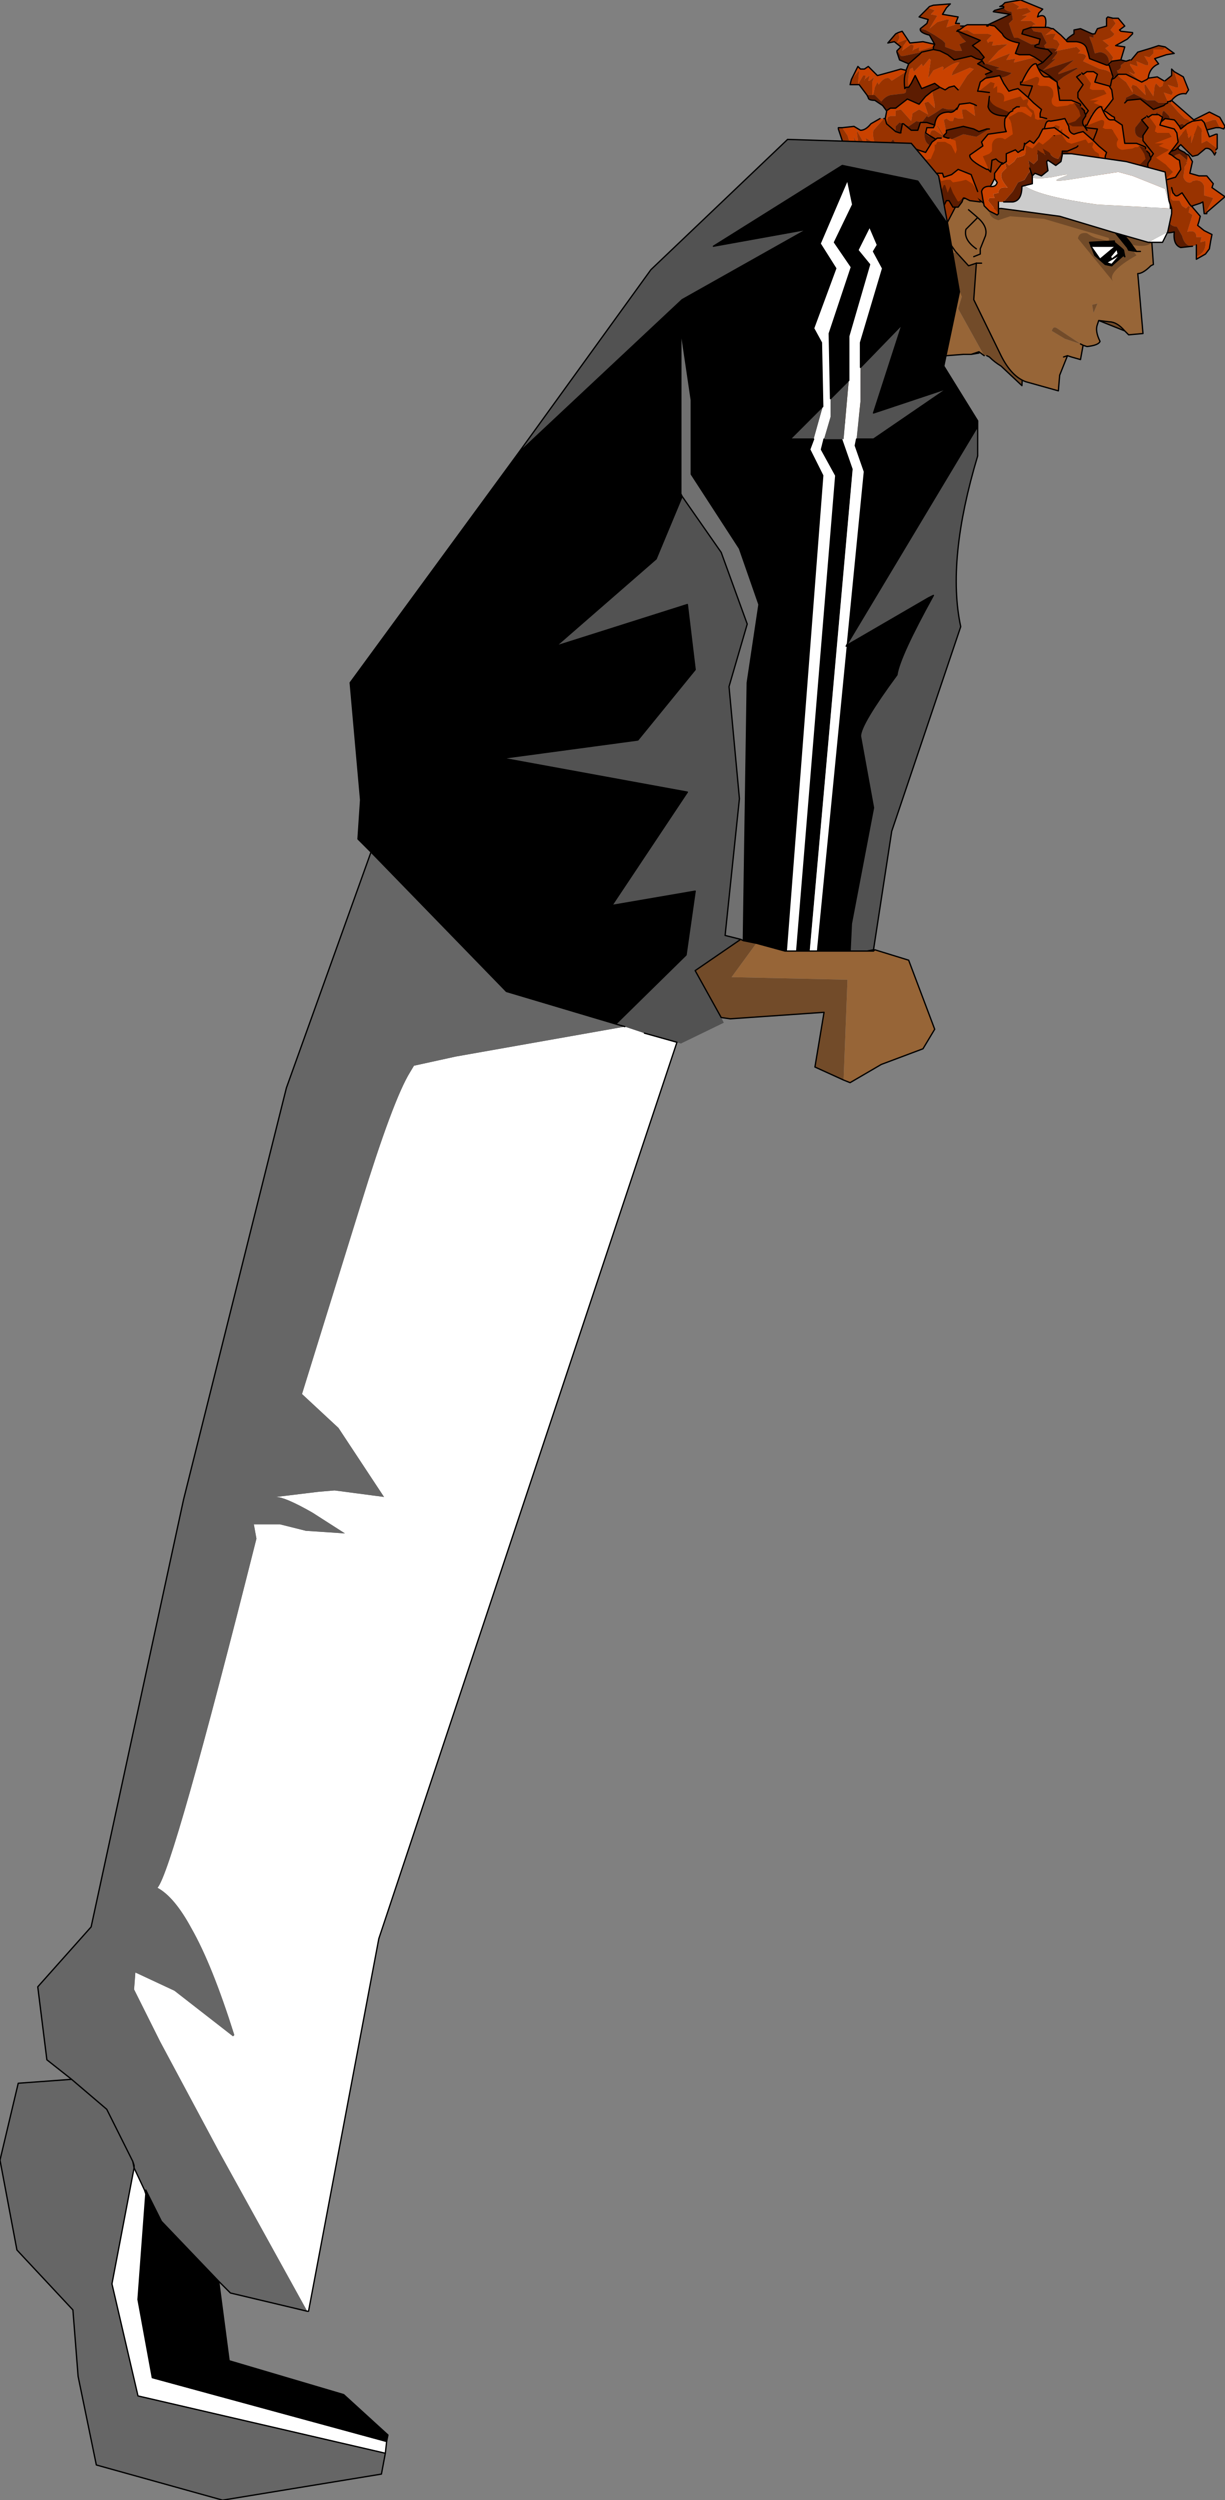 <?xml version="1.0" encoding="UTF-8" standalone="no"?>
<svg xmlns:xlink="http://www.w3.org/1999/xlink" height="95.95px" width="47.05px" xmlns="http://www.w3.org/2000/svg">
  <rect width="100%" height="100%" fill="#808080" stroke="none"/>
  <g transform="matrix(1.0, 0.0, 0.0, 1.0, 9.1, 97.1)">
    <path d="M28.5 -83.6 L28.5 -83.55 28.2 -83.5 28.5 -83.6" fill="#736059" fill-rule="evenodd" stroke="none"/>
    <path d="M28.35 -87.4 L29.05 -87.65 30.25 -84.2 30.15 -82.3 29.35 -83.05 Q29.1 -83.2 28.9 -83.4 L28.8 -83.45 28.7 -83.45 27.7 -85.25 28.35 -87.4 M26.05 -83.3 L23.55 -80.8 Q23.15 -80.95 22.7 -81.25 L21.75 -81.9 19.85 -82.8 Q19.2 -83.25 19.55 -85.05 19.85 -86.95 21.05 -88.65 21.55 -89.55 24.25 -90.75 L25.1 -87.9 24.55 -88.0 22.65 -88.15 Q18.95 -89.45 23.45 -82.55 L24.6 -83.0 25.3 -83.25 26.05 -83.3" fill="#724b29" fill-rule="evenodd" stroke="none"/>
    <path d="M28.7 -83.45 L28.5 -83.6 28.2 -83.5 27.9 -83.5 27.25 -83.45 26.25 -83.25 26.05 -83.3 25.3 -83.25 24.6 -83.0 23.45 -82.55 Q18.95 -89.45 22.65 -88.15 L24.55 -88.0 25.1 -87.9 26.0 -87.9 27.45 -88.1 Q28.4 -88.3 28.35 -87.4 L27.7 -85.25 28.7 -83.45" fill="#976537" fill-rule="evenodd" stroke="none"/>
    <path d="M28.35 -87.4 L29.05 -87.65 30.25 -84.2 30.15 -82.3 29.35 -83.05 Q29.1 -83.2 28.9 -83.4 L28.8 -83.45 M28.7 -83.45 L28.5 -83.6 28.5 -83.55 28.2 -83.5 27.9 -83.5 27.25 -83.45 26.25 -83.25 26.05 -83.3 M25.1 -87.9 L26.0 -87.9 27.45 -88.1 Q28.4 -88.3 28.35 -87.4 M28.5 -83.6 L28.2 -83.5" fill="none" stroke="#000000" stroke-linecap="round" stroke-linejoin="round" stroke-width="0.05"/>
    <path d="M26.05 -83.3 L23.55 -80.8 Q23.15 -80.95 22.7 -81.25 L21.75 -81.9 19.85 -82.8 Q19.2 -83.25 19.55 -85.05 19.85 -86.95 21.05 -88.65 21.55 -89.55 24.25 -90.75 L25.1 -87.9" fill="none" stroke="#000000" stroke-linecap="round" stroke-linejoin="round" stroke-width="0.05"/>
    <path d="M28.7 -87.15 L28.15 -86.55 28.3 -86.2 28.1 -85.85 27.85 -85.7 27.65 -86.2 26.65 -86.8 26.3 -87.55 Q26.35 -87.75 26.55 -87.7 L26.95 -87.3 28.55 -87.55 Q28.8 -87.45 28.7 -87.15" fill="#724b29" fill-rule="evenodd" stroke="none"/>
    <path d="M29.5 -97.0 L29.4 -96.9 29.3 -96.85 29.45 -96.85 29.45 -96.8 Q29.55 -96.65 29.75 -96.65 L29.8 -96.35 29.65 -96.2 29.75 -95.9 29.85 -95.65 30.0 -95.65 30.5 -95.4 30.75 -95.4 30.8 -95.4 30.85 -95.6 30.15 -95.8 30.2 -95.95 30.35 -96.0 30.5 -96.05 30.6 -96.15 30.7 -96.15 30.5 -96.3 30.1 -96.3 30.3 -96.45 30.35 -96.5 30.15 -96.5 30.5 -96.65 30.35 -96.8 29.95 -96.75 30.05 -96.85 29.8 -97.0 29.5 -97.0 M27.95 -96.1 L27.8 -96.1 27.75 -96.2 27.25 -96.05 27.35 -96.35 27.25 -96.35 26.9 -96.25 26.6 -96.0 26.9 -96.5 26.65 -96.55 26.8 -96.7 26.55 -96.8 26.6 -96.85 26.2 -96.45 26.55 -96.35 26.5 -96.2 26.25 -96.0 26.45 -95.95 26.8 -95.75 27.1 -95.55 27.2 -95.45 27.2 -95.3 27.6 -95.15 27.85 -95.15 27.75 -95.4 28.0 -95.5 27.85 -95.65 27.7 -95.85 27.7 -95.9 28.55 -95.55 28.25 -95.35 28.5 -95.15 28.7 -94.9 28.6 -94.8 28.7 -94.65 28.6 -94.8 28.4 -94.85 28.2 -94.95 27.55 -94.8 27.3 -95.0 27.0 -95.15 26.75 -95.2 26.75 -95.3 26.7 -95.3 26.2 -95.15 26.2 -95.25 26.25 -95.3 26.0 -95.2 25.95 -95.15 26.0 -95.35 25.9 -95.4 25.55 -95.15 25.6 -95.35 25.75 -95.55 25.75 -95.6 25.35 -95.45 25.45 -95.65 25.4 -95.85 25.3 -95.8 25.0 -95.45 25.25 -95.5 25.5 -95.3 25.35 -95.15 25.4 -95.1 25.5 -94.95 25.55 -94.95 25.6 -94.95 26.3 -95.1 26.2 -95.0 25.8 -94.65 25.7 -94.4 25.7 -94.35 25.15 -94.0 25.05 -94.1 Q24.85 -94.15 24.65 -93.85 L24.6 -93.95 24.5 -93.75 24.45 -93.5 24.4 -93.45 24.5 -93.45 24.75 -93.2 Q24.9 -93.4 25.1 -93.45 L25.5 -93.5 Q25.7 -93.5 25.7 -93.6 L25.7 -93.75 25.8 -93.75 Q25.75 -94.1 25.85 -94.45 L25.95 -94.5 26.0 -94.35 26.05 -94.4 26.3 -94.65 26.35 -94.55 26.6 -94.85 26.65 -94.8 26.55 -94.1 26.55 -94.0 26.45 -94.0 26.55 -94.0 26.55 -94.1 26.75 -94.4 27.1 -94.55 27.15 -94.5 27.1 -94.4 Q27.6 -94.75 27.75 -94.7 L27.5 -94.35 27.45 -94.2 28.15 -94.5 28.3 -94.45 28.05 -94.2 27.7 -93.65 27.55 -93.8 27.35 -93.75 27.2 -93.65 27.0 -93.75 26.7 -93.6 26.8 -93.1 26.8 -92.95 26.55 -93.2 26.4 -93.15 26.55 -92.7 26.2 -92.9 25.95 -92.75 25.9 -92.45 25.5 -92.9 25.3 -92.85 25.3 -92.7 25.3 -92.65 25.1 -92.65 25.0 -92.6 24.95 -92.35 25.3 -92.05 24.95 -92.35 24.9 -92.55 24.85 -92.55 24.45 -92.1 Q24.4 -91.9 24.5 -91.6 L24.15 -91.8 24.25 -91.35 24.3 -91.3 24.25 -91.35 24.2 -91.4 23.8 -92.1 23.9 -91.4 23.7 -91.85 23.7 -91.9 23.75 -90.95 23.45 -91.9 23.25 -92.2 23.15 -92.2 23.1 -92.2 23.1 -92.15 23.3 -91.55 23.6 -90.85 24.05 -91.15 24.25 -91.35 24.45 -91.3 24.6 -91.45 24.75 -91.5 24.9 -91.45 24.95 -91.45 25.2 -91.75 25.45 -91.35 25.5 -91.4 25.65 -91.15 25.95 -90.95 26.2 -90.95 25.6 -90.85 Q25.45 -90.9 25.25 -91.05 L24.75 -90.85 24.4 -90.7 Q24.55 -90.55 24.75 -90.55 L25.15 -90.65 25.3 -90.65 25.65 -90.3 25.75 -90.3 25.85 -90.2 25.85 -89.95 25.85 -89.9 25.75 -89.9 Q25.6 -89.9 25.5 -90.25 L25.35 -89.95 25.3 -90.1 25.3 -90.25 25.25 -89.85 25.85 -89.6 25.65 -89.55 25.4 -89.55 25.05 -89.65 24.45 -89.65 24.05 -89.6 24.05 -89.3 23.85 -89.05 23.55 -88.9 23.5 -88.9 23.6 -88.8 23.95 -88.7 23.85 -89.05 24.25 -88.75 24.3 -88.8 24.15 -89.2 24.4 -89.0 24.25 -89.45 24.5 -89.3 24.7 -89.05 24.45 -89.55 24.9 -89.05 24.9 -89.1 24.7 -89.55 25.15 -89.15 25.15 -89.2 25.1 -89.55 25.35 -89.5 25.5 -89.35 25.6 -89.35 25.7 -89.45 25.75 -89.4 25.95 -89.35 26.1 -89.2 26.0 -89.15 26.1 -88.9 25.7 -88.65 25.55 -88.6 25.35 -88.45 25.35 -88.05 25.35 -88.0 25.2 -88.1 25.2 -88.0 24.65 -88.1 24.6 -88.2 24.65 -88.1 24.65 -87.8 24.5 -87.9 24.5 -87.4 24.6 -87.5 24.7 -87.5 24.75 -87.55 24.8 -87.55 25.05 -87.65 25.05 -87.6 25.1 -87.7 25.25 -87.85 25.5 -87.95 25.8 -88.15 26.0 -88.25 26.2 -88.4 26.2 -88.45 26.35 -88.6 26.4 -88.25 26.25 -88.25 26.4 -87.9 25.9 -87.9 26.05 -87.7 26.2 -87.45 25.85 -87.6 25.8 -87.65 25.85 -87.3 25.7 -87.4 25.6 -87.45 25.6 -87.3 25.65 -87.25 25.5 -87.05 25.4 -86.95 25.5 -87.0 25.7 -86.9 26.0 -86.9 26.0 -87.05 26.3 -87.15 26.35 -87.35 26.8 -87.2 27.05 -87.6 27.05 -87.65 27.1 -87.65 27.25 -87.55 28.75 -87.75 30.4 -87.9 32.65 -88.35 32.75 -88.4 33.35 -88.5 33.8 -88.25 Q34.1 -88.2 34.25 -88.6 L34.45 -89.15 34.8 -89.15 34.95 -89.6 35.25 -89.85 35.15 -89.95 35.0 -90.0 Q34.65 -90.2 34.75 -90.45 L34.8 -90.6 34.85 -90.7 34.8 -91.05 34.8 -91.3 34.85 -91.4 34.9 -91.35 34.95 -91.35 35.4 -90.75 35.05 -90.5 Q35.0 -90.25 35.45 -90.15 L35.8 -90.0 35.75 -89.9 35.9 -89.8 35.8 -89.6 36.1 -89.55 36.15 -89.5 36.3 -89.45 36.25 -89.8 36.1 -89.8 36.05 -90.15 35.6 -90.35 35.75 -90.8 35.8 -90.95 35.8 -91.1 35.8 -91.15 35.85 -91.2 35.8 -91.3 36.05 -91.7 35.95 -91.85 35.75 -91.95 35.7 -91.95 35.65 -91.95 35.5 -91.95 35.45 -91.9 34.75 -91.8 Q34.45 -91.85 34.5 -92.2 L34.7 -92.45 34.9 -92.65 35.1 -92.45 35.2 -92.65 35.35 -92.8 35.45 -92.55 35.5 -92.3 35.5 -92.35 35.55 -92.8 35.6 -92.85 35.8 -92.65 35.95 -92.2 36.3 -92.35 36.55 -92.2 36.9 -92.0 37.15 -92.1 37.15 -92.05 37.2 -92.1 37.6 -92.2 37.75 -92.2 37.6 -92.5 37.5 -92.5 37.2 -92.4 37.05 -92.45 36.7 -92.35 36.55 -92.5 36.4 -92.55 36.35 -92.6 36.15 -92.8 35.85 -93.15 35.8 -93.15 35.75 -93.2 35.6 -93.55 35.9 -93.45 35.95 -93.55 35.75 -93.85 35.9 -93.8 36.05 -93.75 36.15 -93.75 36.15 -93.85 36.0 -94.35 35.9 -94.45 35.9 -94.2 35.65 -94.0 35.6 -94.0 35.55 -93.8 35.45 -93.75 35.3 -93.9 35.25 -93.8 35.2 -93.4 34.9 -93.85 34.85 -93.85 34.9 -93.45 34.55 -93.8 34.4 -93.85 34.35 -93.75 34.4 -93.65 34.4 -93.55 34.15 -93.95 33.95 -94.1 33.85 -94.2 33.8 -94.2 33.75 -94.15 33.7 -94.1 33.6 -94.05 33.65 -94.15 Q33.6 -94.4 33.15 -94.45 L32.5 -94.75 32.6 -94.9 Q32.65 -95.05 32.3 -95.05 L32.4 -95.15 32.25 -95.3 31.5 -95.15 31.5 -95.05 31.3 -94.8 31.45 -94.85 31.4 -94.8 30.95 -94.4 32.15 -94.8 31.55 -94.3 31.55 -94.25 32.25 -94.5 32.3 -94.45 32.25 -94.45 31.75 -94.15 31.5 -93.95 31.2 -94.2 30.65 -94.55 30.95 -94.7 30.65 -94.9 29.85 -94.7 29.85 -94.75 29.9 -94.85 29.6 -94.8 29.55 -94.8 29.7 -95.05 29.3 -94.9 28.85 -94.7 29.25 -95.15 29.6 -95.4 29.5 -95.4 29.0 -95.35 29.05 -95.5 28.9 -95.5 28.85 -95.45 28.8 -95.55 29.0 -95.75 28.85 -95.8 28.3 -95.8 Q28.3 -95.8 28.05 -95.95 L27.7 -95.9 27.65 -95.9 27.7 -95.95 27.75 -95.95 27.95 -96.1 M23.6 -94.05 L23.55 -93.85 23.85 -93.85 23.9 -93.85 24.2 -93.45 24.4 -93.45 24.4 -93.95 24.5 -94.2 24.55 -94.2 24.3 -94.0 24.25 -94.0 24.3 -94.2 24.1 -94.05 24.1 -94.0 24.15 -94.2 24.05 -94.2 23.85 -93.85 23.9 -94.4 23.6 -94.05 M23.1 -90.45 Q22.95 -90.2 23.4 -90.0 L23.65 -89.6 24.0 -89.7 23.8 -90.1 23.65 -90.35 23.6 -90.35 23.7 -89.95 23.65 -89.9 23.1 -90.45 M24.05 -89.8 L24.3 -90.05 Q24.45 -89.9 24.7 -89.85 L24.55 -90.1 24.3 -90.35 24.2 -90.05 24.15 -90.0 24.0 -90.4 24.05 -90.45 23.95 -90.4 24.05 -90.05 24.05 -89.8 M24.3 -88.5 L24.4 -88.45 24.3 -88.5 M23.85 -87.1 L23.95 -87.35 24.0 -87.55 24.3 -87.35 24.45 -87.4 23.95 -88.0 23.85 -88.0 24.0 -87.8 24.0 -87.75 24.0 -87.55 23.9 -87.7 23.85 -87.7 23.75 -87.8 23.45 -88.0 23.45 -87.95 23.85 -87.1 M35.65 -95.3 L35.4 -95.35 35.1 -95.25 34.6 -95.1 34.35 -94.8 34.3 -94.8 34.15 -94.75 33.95 -94.6 33.95 -94.5 33.85 -94.4 33.8 -94.4 33.85 -94.25 34.15 -94.25 34.75 -93.95 34.25 -94.35 34.45 -94.25 34.5 -94.3 34.3 -94.6 34.3 -94.65 34.6 -94.55 34.55 -94.75 34.9 -94.6 35.0 -94.6 35.0 -94.7 34.85 -94.95 35.05 -94.9 35.2 -95.05 35.2 -95.2 35.3 -95.2 35.45 -95.2 Q35.6 -95.15 35.65 -95.3 M33.65 -96.4 L33.45 -96.45 33.4 -96.4 33.4 -96.1 33.05 -96.0 32.95 -95.8 32.9 -95.75 32.9 -95.65 32.75 -95.7 32.75 -95.65 32.85 -95.4 32.95 -95.05 33.15 -95.1 Q33.5 -95.05 33.5 -94.65 L33.45 -94.6 33.5 -94.6 33.55 -94.65 33.6 -94.75 33.65 -94.9 33.5 -95.1 33.35 -95.25 33.5 -95.35 33.25 -95.55 Q33.65 -95.65 33.7 -95.8 L33.55 -95.95 33.75 -96.2 33.65 -96.35 33.65 -96.4 M31.35 -96.0 L31.3 -96.0 31.15 -96.05 31.05 -96.05 30.65 -96.05 30.5 -96.05 30.6 -95.9 30.9 -95.85 31.1 -95.45 31.0 -95.35 31.05 -95.25 31.1 -95.25 31.35 -95.25 31.5 -95.2 31.6 -95.4 31.5 -95.55 31.35 -95.6 31.45 -95.8 31.25 -95.8 31.05 -95.75 31.35 -96.0 M28.7 -94.65 L28.8 -94.65 29.3 -94.5 29.15 -94.45 29.75 -94.3 Q29.6 -94.15 29.25 -94.1 L29.45 -93.85 29.35 -93.8 29.3 -93.8 29.25 -93.85 Q28.75 -93.9 28.75 -94.25 L29.0 -94.35 28.45 -94.65 28.6 -94.75 28.6 -94.8 28.6 -94.75 28.7 -94.65 M25.7 -94.35 Q25.6 -94.15 25.65 -93.7 L25.7 -93.75 25.65 -93.7 Q25.6 -94.15 25.7 -94.35 M26.3 -95.1 L26.75 -95.2 26.3 -95.1 M26.3 -94.55 L26.35 -94.55 26.3 -94.55 M25.3 -92.05 L25.3 -92.1 25.3 -92.25 25.45 -92.4 25.55 -92.35 25.6 -92.35 25.8 -92.25 26.1 -92.45 26.3 -92.4 26.5 -92.65 26.55 -92.6 26.8 -92.75 27.1 -92.95 27.3 -92.9 27.65 -92.9 27.75 -93.1 28.15 -93.15 28.3 -93.1 28.3 -93.05 28.35 -92.65 28.0 -92.9 27.85 -92.9 27.85 -92.8 27.9 -92.55 27.7 -92.55 27.55 -92.6 27.5 -92.45 27.4 -92.45 27.25 -92.55 27.15 -92.5 27.25 -92.0 27.25 -92.1 27.9 -92.25 28.3 -92.15 28.5 -92.05 28.8 -92.15 28.9 -92.15 28.4 -91.85 27.9 -91.95 27.45 -91.75 27.15 -91.55 27.0 -91.65 26.7 -91.5 Q26.4 -91.55 26.4 -92.0 L26.6 -91.85 26.6 -91.9 26.45 -92.0 26.5 -92.2 26.75 -92.2 26.8 -92.3 26.5 -92.4 26.25 -92.4 26.15 -92.1 25.9 -92.1 25.6 -92.35 25.55 -92.35 25.55 -92.3 25.5 -92.05 25.5 -92.0 25.45 -92.0 25.3 -92.05 M28.4 -93.05 L28.3 -93.1 28.4 -93.05 M24.8 -89.85 Q24.95 -89.85 25.1 -90.0 L25.15 -89.95 25.1 -90.05 24.95 -90.3 24.8 -89.85 M24.45 -88.45 L24.4 -88.45 24.45 -88.45 M27.15 -91.9 L26.9 -92.3 26.9 -92.25 27.1 -91.9 26.8 -92.1 26.7 -92.1 26.65 -92.05 26.6 -91.9 26.85 -91.75 27.05 -91.75 27.15 -91.8 27.15 -91.9 M26.25 -91.0 L26.2 -90.95 26.25 -91.0 M31.6 -93.7 L31.5 -93.85 31.5 -93.95 31.5 -93.85 31.6 -93.7 M26.5 -88.7 L26.35 -88.6 26.5 -88.7 M35.75 -93.15 L35.75 -93.2 35.75 -93.15 35.65 -93.1 35.6 -93.05 35.2 -92.9 34.7 -93.3 34.2 -93.25 34.1 -93.15 34.15 -93.35 34.45 -93.5 34.95 -93.25 35.1 -93.25 35.25 -93.25 35.4 -93.15 35.75 -93.15 M33.5 -94.65 L33.6 -94.75 33.5 -94.65 M33.65 -94.15 L33.6 -94.05 33.7 -94.1 33.75 -94.15 33.7 -94.15 33.65 -94.15 M33.55 -93.8 L33.6 -94.05 33.55 -93.8 M35.65 -91.95 L35.45 -91.9 35.65 -91.95 M33.0 -88.55 L32.75 -88.4 33.0 -88.55 M32.15 -88.25 L32.65 -88.35 32.15 -88.25" fill="#993300" fill-rule="evenodd" stroke="none"/>
    <path d="M31.05 -96.05 Q31.15 -96.65 30.75 -96.45 L30.8 -96.6 30.95 -96.75 30.1 -97.1 29.5 -97.0 29.8 -97.0 30.05 -96.85 29.95 -96.75 30.35 -96.8 30.5 -96.65 30.15 -96.5 30.35 -96.5 30.3 -96.45 30.1 -96.3 30.5 -96.3 30.7 -96.15 30.6 -96.15 30.5 -96.05 30.35 -96.0 30.5 -96.05 30.65 -96.05 31.05 -96.05 M28.85 -96.15 L28.8 -96.15 28.05 -96.15 27.95 -96.1 27.75 -95.95 27.7 -95.95 27.65 -95.9 27.7 -95.9 28.05 -95.95 Q28.3 -95.8 28.3 -95.8 L28.85 -95.8 29.0 -95.75 28.8 -95.55 28.85 -95.45 28.9 -95.5 29.05 -95.5 29.0 -95.35 29.5 -95.4 29.6 -95.4 29.25 -95.15 28.85 -94.7 29.3 -94.9 29.7 -95.05 29.55 -94.8 29.6 -94.8 29.9 -94.85 29.85 -94.75 29.85 -94.7 30.65 -94.9 30.45 -95.0 30.05 -95.0 29.9 -95.05 30.05 -95.45 Q29.5 -95.55 29.4 -95.8 L29.1 -96.1 28.85 -96.15 28.85 -96.1 28.8 -96.1 28.85 -96.1 28.85 -96.15 M27.75 -96.2 L27.6 -96.2 27.7 -96.45 27.1 -96.55 27.25 -96.8 27.4 -96.95 26.75 -96.9 26.6 -96.85 26.55 -96.8 26.8 -96.7 26.65 -96.55 26.9 -96.5 26.6 -96.0 26.9 -96.25 27.25 -96.35 27.35 -96.35 27.25 -96.05 27.75 -96.2 M26.8 -95.4 L26.35 -95.5 25.85 -95.45 25.75 -95.6 25.55 -95.9 25.4 -95.85 25.45 -95.65 25.35 -95.45 25.75 -95.6 25.75 -95.55 25.6 -95.35 25.55 -95.15 25.9 -95.4 26.0 -95.35 25.95 -95.15 26.0 -95.2 26.25 -95.3 26.2 -95.25 26.2 -95.15 26.7 -95.3 26.75 -95.3 26.8 -95.4 M25.7 -94.4 L25.5 -94.45 25.15 -94.35 24.6 -94.2 24.25 -94.55 24.1 -94.45 23.95 -94.45 23.85 -94.55 23.6 -94.05 23.9 -94.4 23.85 -93.85 24.05 -94.2 24.15 -94.2 24.1 -94.0 24.1 -94.05 24.3 -94.2 24.25 -94.0 24.3 -94.0 24.55 -94.2 24.5 -94.2 24.4 -93.95 24.4 -93.45 24.45 -93.5 24.5 -93.75 24.6 -93.95 24.65 -93.85 Q24.85 -94.15 25.05 -94.1 L25.15 -94.0 25.7 -94.35 25.7 -94.4 M24.95 -92.85 L24.95 -92.8 24.9 -92.55 24.95 -92.35 25.0 -92.6 25.1 -92.65 25.3 -92.65 25.3 -92.7 25.3 -92.85 25.5 -92.9 25.9 -92.45 25.95 -92.75 26.2 -92.9 26.55 -92.7 26.4 -93.15 26.55 -93.2 26.8 -92.95 26.8 -93.1 26.7 -93.6 26.45 -93.4 26.2 -93.1 25.75 -93.3 25.3 -92.95 25.1 -92.95 24.95 -92.85 M24.85 -92.55 L24.7 -92.55 24.35 -92.35 Q24.15 -92.1 23.95 -92.1 L23.7 -92.25 23.25 -92.2 23.45 -91.9 23.75 -90.95 23.7 -91.9 23.7 -91.85 23.9 -91.4 23.8 -92.1 24.2 -91.4 24.25 -91.35 24.3 -91.3 24.25 -91.35 24.15 -91.8 24.5 -91.6 Q24.4 -91.9 24.45 -92.1 L24.85 -92.55 M24.4 -90.7 L24.05 -90.8 23.6 -90.65 23.4 -90.5 Q23.3 -90.5 23.15 -90.65 L23.1 -90.45 23.65 -89.9 23.7 -89.95 23.6 -90.35 23.65 -90.35 23.8 -90.1 24.0 -89.7 24.05 -89.8 24.05 -90.05 23.95 -90.4 24.05 -90.45 24.0 -90.4 24.15 -90.0 24.2 -90.05 24.3 -90.35 24.55 -90.1 24.7 -89.85 24.8 -89.85 24.95 -90.3 25.1 -90.05 25.15 -89.95 25.25 -89.85 25.3 -90.25 25.3 -90.1 25.35 -89.95 25.5 -90.25 Q25.6 -89.9 25.75 -89.9 L25.85 -89.9 25.85 -89.95 25.85 -90.2 25.75 -90.3 25.65 -90.3 25.3 -90.65 25.15 -90.65 24.75 -90.55 Q24.55 -90.55 24.4 -90.7 M23.5 -88.9 Q23.45 -88.7 23.9 -88.4 L24.05 -88.6 24.25 -88.55 24.3 -88.5 24.4 -88.45 24.45 -88.45 24.4 -88.5 24.4 -88.65 24.45 -88.9 24.65 -88.65 24.7 -88.7 24.95 -88.8 25.0 -88.95 25.2 -88.85 25.15 -88.75 25.15 -88.35 24.9 -88.3 24.75 -88.4 24.45 -88.45 24.4 -88.45 24.35 -88.45 24.35 -88.3 24.35 -87.9 24.1 -87.95 23.75 -88.1 23.45 -88.05 23.4 -87.9 23.75 -87.0 23.8 -87.0 23.85 -87.1 23.45 -87.95 23.45 -88.0 23.75 -87.8 23.85 -87.7 23.9 -87.7 24.0 -87.55 24.0 -87.75 24.0 -87.8 23.85 -88.0 23.95 -88.0 24.45 -87.4 24.5 -87.4 24.5 -87.9 24.65 -87.8 24.65 -88.1 24.6 -88.2 24.65 -88.1 25.2 -88.0 25.2 -88.1 25.35 -88.0 25.35 -88.05 25.35 -88.45 25.55 -88.6 25.6 -88.6 25.5 -88.6 25.2 -88.85 25.25 -88.8 25.2 -88.85 25.25 -88.8 25.35 -88.75 25.4 -89.15 25.5 -88.9 25.9 -89.05 26.0 -89.15 26.1 -89.2 25.95 -89.35 25.75 -89.4 25.7 -89.45 25.6 -89.35 25.5 -89.35 25.35 -89.5 25.1 -89.55 25.15 -89.2 25.15 -89.15 24.7 -89.55 24.9 -89.1 24.9 -89.05 24.45 -89.55 24.7 -89.05 24.5 -89.3 24.25 -89.45 24.4 -89.0 24.15 -89.2 24.3 -88.8 24.25 -88.75 23.85 -89.05 23.95 -88.7 23.6 -88.8 23.5 -88.9 M36.3 -89.45 L36.45 -89.3 36.75 -89.5 36.7 -89.6 Q36.4 -89.55 36.35 -89.95 L36.1 -90.25 Q35.85 -90.5 35.9 -90.65 L36.1 -90.95 36.0 -91.0 35.95 -91.15 35.85 -91.2 35.8 -91.15 35.8 -91.1 35.8 -90.95 35.75 -90.8 35.6 -90.35 36.05 -90.15 36.1 -89.8 36.25 -89.8 36.3 -89.45 M37.75 -92.2 L37.9 -92.15 37.95 -92.25 37.75 -92.6 37.35 -92.8 37.15 -92.7 36.75 -92.5 35.95 -93.2 35.9 -93.25 Q36.15 -93.55 36.45 -93.5 L36.55 -93.65 36.35 -94.15 36.0 -94.35 36.15 -93.85 36.15 -93.75 36.05 -93.75 35.9 -93.8 35.75 -93.85 35.95 -93.55 35.9 -93.45 35.6 -93.55 35.75 -93.2 35.8 -93.2 35.75 -93.2 35.8 -93.15 35.85 -93.15 36.15 -92.8 36.35 -92.6 36.4 -92.55 36.55 -92.5 36.7 -92.35 37.05 -92.45 37.2 -92.4 37.5 -92.5 37.6 -92.5 37.75 -92.2 M35.6 -94.0 L35.35 -94.15 35.0 -94.1 Q35.05 -94.5 35.4 -94.65 L35.25 -94.85 35.7 -95.0 36.0 -95.05 35.65 -95.3 Q35.6 -95.15 35.45 -95.2 L35.3 -95.2 35.2 -95.2 35.2 -95.05 35.05 -94.9 34.85 -94.95 35.0 -94.7 35.0 -94.6 34.9 -94.6 34.55 -94.75 34.6 -94.55 34.3 -94.65 34.3 -94.6 34.5 -94.3 34.45 -94.25 34.25 -94.35 34.75 -93.95 34.15 -94.25 33.85 -94.25 33.8 -94.2 33.85 -94.2 33.95 -94.1 34.15 -93.95 34.4 -93.55 34.4 -93.65 34.35 -93.75 34.4 -93.85 34.55 -93.8 34.9 -93.45 34.85 -93.85 34.9 -93.85 35.2 -93.4 35.25 -93.8 35.3 -93.9 35.45 -93.75 35.55 -93.8 35.6 -94.0 M33.95 -94.8 L34.1 -95.3 33.75 -95.35 34.2 -95.6 34.4 -95.8 34.4 -95.85 33.95 -95.9 33.9 -95.95 34.1 -96.1 33.85 -96.4 33.65 -96.4 33.65 -96.35 33.75 -96.2 33.55 -95.95 33.7 -95.8 Q33.65 -95.65 33.25 -95.55 L33.5 -95.35 33.35 -95.25 33.5 -95.1 33.65 -94.9 33.6 -94.75 33.95 -94.8 M31.9 -95.5 L31.65 -95.75 31.35 -96.0 31.05 -95.75 31.25 -95.8 31.45 -95.8 31.35 -95.6 31.5 -95.55 31.6 -95.4 31.5 -95.2 31.4 -95.1 31.5 -95.15 32.25 -95.3 32.4 -95.15 32.3 -95.05 Q32.65 -95.05 32.6 -94.9 L32.5 -94.75 33.15 -94.45 Q33.6 -94.4 33.65 -94.15 L33.5 -94.6 33.45 -94.6 33.4 -94.6 32.75 -94.85 32.7 -95.05 32.65 -95.2 Q32.6 -95.45 32.25 -95.5 L31.95 -95.5 31.9 -95.5 M27.7 -93.65 L28.05 -94.2 28.3 -94.45 28.15 -94.5 27.45 -94.2 27.5 -94.35 27.75 -94.7 Q27.6 -94.75 27.1 -94.4 L27.15 -94.5 27.1 -94.55 26.75 -94.4 26.55 -94.1 26.55 -94.0 26.45 -94.0 26.55 -94.0 26.55 -94.1 26.65 -94.8 26.6 -94.85 26.35 -94.55 26.3 -94.65 26.05 -94.4 26.0 -94.35 25.95 -94.5 25.85 -94.45 Q25.75 -94.1 25.8 -93.75 L25.9 -93.9 26.05 -94.2 26.3 -93.7 26.8 -93.9 27.0 -93.75 27.2 -93.65 27.35 -93.75 27.55 -93.8 27.7 -93.65 M26.3 -94.55 L26.35 -94.55 26.3 -94.55 M26.8 -92.3 L26.75 -92.2 26.5 -92.2 26.45 -92.0 26.6 -91.9 26.65 -92.05 26.7 -92.1 26.8 -92.1 27.1 -91.9 26.9 -92.25 26.9 -92.3 27.15 -91.9 27.25 -92.0 27.15 -92.5 27.25 -92.55 27.4 -92.45 27.5 -92.45 27.55 -92.6 27.7 -92.55 27.9 -92.55 27.85 -92.8 27.85 -92.9 28.0 -92.9 28.35 -92.65 28.3 -93.05 28.3 -93.1 28.15 -93.15 27.75 -93.1 27.65 -92.9 27.65 -92.95 Q27.5 -92.75 27.35 -92.8 26.85 -92.8 26.8 -92.3 M26.35 -88.6 L26.2 -88.45 26.2 -88.4 26.25 -88.2 25.9 -88.0 25.65 -87.75 25.6 -87.45 25.7 -87.4 25.85 -87.3 25.8 -87.65 25.85 -87.6 26.2 -87.45 26.05 -87.7 25.9 -87.9 26.4 -87.9 26.25 -88.25 26.4 -88.25 26.35 -88.6 M34.75 -93.95 L34.95 -94.05 35.0 -94.1 34.95 -94.05 34.75 -93.95 M35.8 -93.2 L35.9 -93.25 35.85 -93.2 35.8 -93.2" fill="#ca4200" fill-rule="evenodd" stroke="none"/>
    <path d="M29.45 -96.8 L29.1 -96.7 29.05 -96.65 29.7 -96.55 28.85 -96.15 29.1 -96.1 29.4 -95.8 Q29.5 -95.55 30.05 -95.45 L29.9 -95.05 30.05 -95.0 30.45 -95.0 30.65 -94.9 30.95 -94.7 30.65 -94.55 31.2 -94.2 31.5 -93.95 31.75 -94.15 32.25 -94.45 32.3 -94.45 32.25 -94.5 31.55 -94.25 31.55 -94.3 32.15 -94.8 30.95 -94.4 31.4 -94.8 31.45 -94.85 31.3 -94.8 31.5 -95.05 31.5 -95.15 31.4 -95.1 31.5 -95.2 31.35 -95.25 31.1 -95.25 31.05 -95.25 31.0 -95.35 31.1 -95.45 30.9 -95.85 30.6 -95.9 30.5 -96.05 30.35 -96.0 30.2 -95.95 30.15 -95.8 30.85 -95.6 30.8 -95.4 30.75 -95.4 30.5 -95.4 30.0 -95.65 29.85 -95.65 29.75 -95.9 29.65 -96.2 29.8 -96.35 29.75 -96.65 Q29.55 -96.65 29.45 -96.8 M26.25 -96.0 Q26.2 -95.85 26.6 -95.75 L26.8 -95.4 26.75 -95.3 26.75 -95.2 27.0 -95.15 27.3 -95.0 27.55 -94.8 28.2 -94.95 28.4 -94.85 28.6 -94.8 28.7 -94.9 28.5 -95.15 28.25 -95.35 28.55 -95.55 27.7 -95.9 27.7 -95.85 27.85 -95.65 28.0 -95.5 27.75 -95.4 27.85 -95.15 27.6 -95.15 27.2 -95.3 27.2 -95.45 27.1 -95.55 26.8 -95.75 26.45 -95.95 26.25 -96.0 M25.35 -95.15 L25.35 -95.1 25.45 -94.8 25.8 -94.65 26.2 -95.0 26.3 -95.1 25.6 -94.95 25.55 -94.95 25.5 -94.95 25.4 -95.1 25.35 -95.15 M24.2 -93.45 L24.25 -93.35 Q24.25 -93.25 24.5 -93.25 L24.8 -93.05 24.95 -92.85 25.1 -92.95 25.3 -92.95 25.75 -93.3 26.2 -93.1 26.45 -93.4 26.7 -93.6 27.0 -93.75 26.8 -93.9 26.3 -93.7 26.05 -94.2 25.9 -93.9 25.8 -93.75 25.7 -93.75 25.7 -93.6 Q25.7 -93.5 25.5 -93.5 L25.1 -93.45 Q24.9 -93.4 24.75 -93.2 L24.5 -93.45 24.4 -93.45 24.45 -93.5 24.4 -93.45 24.2 -93.45 M24.3 -91.3 L24.8 -91.05 24.95 -91.3 25.05 -91.3 25.25 -91.05 Q25.45 -90.9 25.6 -90.85 L26.2 -90.95 25.95 -90.95 25.65 -91.15 25.5 -91.4 25.45 -91.35 25.2 -91.75 24.95 -91.45 24.9 -91.45 24.75 -91.5 24.6 -91.45 24.45 -91.3 24.25 -91.35 24.3 -91.3 M24.7 -89.85 L24.45 -89.65 25.05 -89.65 25.4 -89.55 25.65 -89.55 25.85 -89.6 25.25 -89.85 25.15 -89.95 25.1 -90.0 Q24.95 -89.85 24.8 -89.85 L24.7 -89.85 M25.05 -87.6 L25.55 -87.35 25.6 -87.3 25.6 -87.45 25.65 -87.75 25.9 -88.0 26.25 -88.2 26.2 -88.4 26.0 -88.25 25.8 -88.15 25.5 -87.95 25.25 -87.85 25.1 -87.7 25.05 -87.6 M25.4 -86.95 L25.25 -86.95 Q25.3 -86.65 25.8 -86.3 L26.2 -86.4 26.1 -86.75 26.15 -86.75 26.2 -86.75 26.55 -86.7 26.6 -86.7 26.5 -86.95 26.5 -87.0 27.2 -87.1 27.1 -87.35 27.05 -87.6 26.8 -87.2 26.35 -87.35 26.3 -87.15 26.0 -87.05 26.0 -86.9 25.7 -86.9 25.5 -87.0 25.4 -86.95 M35.25 -89.85 L35.45 -89.9 35.8 -89.5 36.1 -89.55 35.8 -89.6 35.9 -89.8 35.75 -89.9 35.8 -90.0 35.45 -90.15 Q35.0 -90.25 35.05 -90.5 L35.4 -90.75 34.95 -91.35 34.9 -91.35 34.85 -91.4 34.8 -91.3 34.8 -91.05 34.85 -90.7 34.8 -90.6 34.75 -90.45 Q34.65 -90.2 35.0 -90.0 L35.15 -89.95 35.25 -89.85 M35.7 -91.95 L35.85 -92.05 36.2 -92.05 36.65 -91.9 37.15 -92.1 36.9 -92.0 36.55 -92.2 36.3 -92.35 35.95 -92.2 35.8 -92.65 35.6 -92.85 35.55 -92.8 35.5 -92.35 35.5 -92.3 35.45 -92.55 35.35 -92.8 35.2 -92.65 35.1 -92.45 34.9 -92.65 34.7 -92.45 34.5 -92.2 Q34.45 -91.85 34.75 -91.8 L35.45 -91.9 35.5 -91.95 35.65 -91.95 35.7 -91.95 M34.15 -94.75 L33.95 -94.8 33.6 -94.75 33.55 -94.65 33.5 -94.6 33.45 -94.6 33.5 -94.65 Q33.5 -95.05 33.15 -95.1 L32.95 -95.05 32.85 -95.4 32.75 -95.65 32.75 -95.7 32.9 -95.65 32.9 -95.75 32.95 -95.8 32.85 -95.8 32.4 -96.0 32.15 -95.95 32.15 -95.8 Q31.75 -95.55 31.9 -95.5 L31.95 -95.5 32.25 -95.5 Q32.6 -95.45 32.65 -95.2 L32.7 -95.05 32.75 -94.85 33.4 -94.6 33.45 -94.6 33.5 -94.6 33.65 -94.15 33.7 -94.15 33.75 -94.15 33.8 -94.2 33.85 -94.25 33.8 -94.4 33.85 -94.4 33.95 -94.5 33.95 -94.6 34.15 -94.75 M30.75 -95.4 L30.65 -95.35 30.65 -95.3 30.85 -95.25 31.15 -95.2 31.3 -95.05 30.95 -94.7 31.3 -95.05 31.15 -95.2 30.85 -95.25 30.65 -95.3 30.65 -95.35 30.75 -95.4 M28.75 -94.25 Q28.75 -93.9 29.25 -93.85 L29.3 -93.8 29.35 -93.8 29.45 -93.85 29.25 -94.1 Q29.6 -94.15 29.75 -94.3 L29.15 -94.45 29.3 -94.5 28.8 -94.65 28.7 -94.65 28.6 -94.75 28.45 -94.65 29.0 -94.35 28.75 -94.25 M27.65 -92.9 L27.3 -92.9 27.1 -92.95 26.8 -92.75 26.55 -92.6 26.5 -92.65 26.3 -92.4 26.1 -92.45 25.8 -92.25 25.6 -92.35 25.55 -92.35 25.45 -92.4 25.3 -92.25 25.3 -92.1 25.3 -92.05 25.45 -92.0 25.5 -92.05 25.55 -92.3 25.55 -92.35 25.6 -92.35 25.9 -92.1 26.15 -92.1 26.25 -92.4 26.5 -92.4 26.8 -92.3 Q26.85 -92.8 27.35 -92.8 27.5 -92.75 27.65 -92.95 L27.65 -92.9 M26.6 -91.9 L26.6 -91.85 26.4 -92.0 Q26.4 -91.55 26.7 -91.5 L27.0 -91.65 27.15 -91.55 27.45 -91.75 27.9 -91.95 28.4 -91.85 28.9 -92.15 28.8 -92.15 28.5 -92.05 28.3 -92.15 27.9 -92.25 27.25 -92.1 27.25 -92.0 27.15 -91.9 27.15 -91.8 27.05 -91.75 26.85 -91.75 26.6 -91.9 M26.0 -89.15 L25.9 -89.05 25.5 -88.9 25.4 -89.15 25.35 -88.75 25.25 -88.8 25.2 -88.85 25.0 -88.95 24.95 -88.8 25.15 -88.85 25.2 -88.85 25.5 -88.6 25.6 -88.6 25.55 -88.6 25.7 -88.65 26.1 -88.9 26.0 -89.15 M24.65 -88.65 L24.45 -88.9 24.4 -88.65 24.4 -88.5 24.45 -88.45 24.65 -88.65 M35.75 -93.15 L35.4 -93.15 35.25 -93.25 35.1 -93.25 34.95 -93.25 34.45 -93.5 34.15 -93.35 34.1 -93.15 34.2 -93.25 34.7 -93.3 35.2 -92.9 35.6 -93.05 35.65 -93.1 35.75 -93.15" fill="#5c1c01" fill-rule="evenodd" stroke="none"/>
    <path d="M31.05 -96.05 Q31.15 -96.65 30.75 -96.45 L30.8 -96.6 30.95 -96.75 30.1 -97.1 29.5 -97.0 29.4 -96.9 29.3 -96.85 29.45 -96.85 29.45 -96.8 29.1 -96.7 29.05 -96.65 29.7 -96.55 28.85 -96.15 28.8 -96.15 28.05 -96.15 27.95 -96.1 27.8 -96.1 M27.75 -96.2 L27.6 -96.2 27.7 -96.45 27.1 -96.55 27.25 -96.8 27.4 -96.95 26.75 -96.9 26.6 -96.85 26.2 -96.45 26.55 -96.35 26.5 -96.2 26.25 -96.0 Q26.2 -95.85 26.6 -95.75 L26.8 -95.4 26.35 -95.5 25.85 -95.45 25.75 -95.6 25.55 -95.9 25.4 -95.85 25.3 -95.8 25.0 -95.45 25.25 -95.5 25.5 -95.3 25.35 -95.15 25.35 -95.1 25.45 -94.8 25.8 -94.65 25.7 -94.4 25.5 -94.45 25.15 -94.35 24.6 -94.2 24.25 -94.55 24.1 -94.45 23.95 -94.45 23.85 -94.55 23.6 -94.05 23.55 -93.85 23.85 -93.85 23.9 -93.85 24.2 -93.45 24.25 -93.35 Q24.25 -93.25 24.5 -93.25 L24.8 -93.05 24.95 -92.85 24.95 -92.8 24.9 -92.55 24.85 -92.55 M24.7 -92.55 L24.35 -92.35 Q24.15 -92.1 23.95 -92.1 L23.7 -92.25 23.25 -92.2 23.15 -92.2 23.1 -92.2 23.1 -92.15 23.3 -91.55 23.6 -90.85 24.05 -91.15 24.25 -91.35 24.3 -91.3 24.8 -91.05 24.95 -91.3 25.05 -91.3 25.25 -91.05 24.75 -90.85 24.4 -90.7 24.05 -90.8 23.6 -90.65 23.4 -90.5 Q23.3 -90.5 23.15 -90.65 L23.1 -90.45 Q22.95 -90.2 23.4 -90.0 L23.65 -89.6 24.0 -89.7 24.05 -89.8 24.3 -90.05 Q24.45 -89.9 24.7 -89.85 L24.45 -89.65 24.05 -89.6 24.05 -89.3 23.85 -89.05 23.55 -88.9 23.5 -88.9 Q23.45 -88.7 23.9 -88.4 L24.05 -88.6 24.25 -88.55 24.3 -88.5 24.4 -88.45 24.35 -88.45 24.35 -88.3 24.35 -87.9 24.1 -87.95 23.75 -88.1 23.45 -88.05 23.4 -87.9 23.75 -87.0 23.8 -87.0 23.85 -87.1 23.95 -87.35 24.0 -87.55 24.3 -87.35 24.45 -87.4 24.5 -87.4 24.6 -87.5 24.7 -87.5 M24.75 -87.55 L24.8 -87.55 25.05 -87.65 25.05 -87.6 25.55 -87.35 25.6 -87.3 M35.7 -91.95 L35.85 -92.05 36.2 -92.05 36.65 -91.9 37.15 -92.1 37.15 -92.05 M37.2 -92.1 L37.6 -92.2 37.75 -92.2 37.9 -92.15 37.95 -92.25 37.75 -92.6 37.35 -92.8 37.15 -92.7 36.75 -92.5 35.95 -93.2 35.9 -93.25 Q36.15 -93.55 36.45 -93.5 L36.55 -93.65 36.35 -94.15 36.0 -94.35 35.9 -94.45 35.9 -94.2 35.65 -94.0 M35.6 -94.0 L35.35 -94.15 35.0 -94.1 Q35.05 -94.5 35.4 -94.65 L35.25 -94.85 35.7 -95.0 36.0 -95.05 35.65 -95.3 35.4 -95.35 35.1 -95.25 34.6 -95.1 34.35 -94.8 M34.3 -94.8 L34.15 -94.75 33.95 -94.8 34.1 -95.3 33.75 -95.35 34.2 -95.6 34.4 -95.8 34.4 -95.85 33.95 -95.9 33.9 -95.95 34.1 -96.1 33.85 -96.4 33.65 -96.4 33.45 -96.45 33.4 -96.4 33.4 -96.1 33.05 -96.0 32.95 -95.8 32.85 -95.8 32.4 -96.0 32.15 -95.95 32.15 -95.8 Q31.75 -95.55 31.9 -95.5 L31.65 -95.75 31.35 -96.0 31.3 -96.0 31.15 -96.05 31.05 -96.05 30.65 -96.05 30.5 -96.05 30.35 -96.0 30.2 -95.95 30.15 -95.8 30.85 -95.6 30.8 -95.4 30.75 -95.4 30.65 -95.35 30.65 -95.3 30.85 -95.25 31.15 -95.2 31.3 -95.05 30.95 -94.7 30.65 -94.55 31.2 -94.2 31.5 -93.95 31.5 -93.85 31.6 -93.7 M33.5 -94.65 L33.45 -94.6 33.4 -94.6 32.75 -94.85 32.7 -95.05 32.65 -95.2 Q32.6 -95.45 32.25 -95.5 L31.95 -95.5 31.9 -95.5 31.95 -95.5 M30.65 -94.9 L30.45 -95.0 30.05 -95.0 29.9 -95.05 30.05 -95.45 Q29.5 -95.55 29.4 -95.8 L29.1 -96.1 28.85 -96.15 28.85 -96.1 28.8 -96.1 M30.65 -94.9 L30.95 -94.7 M28.7 -94.65 L28.6 -94.8 28.7 -94.9 28.5 -95.15 28.25 -95.35 28.55 -95.55 27.7 -95.9 27.65 -95.9 27.7 -95.95 27.75 -95.95 27.95 -96.1 M28.6 -94.8 L28.4 -94.85 28.2 -94.95 27.55 -94.8 27.3 -95.0 27.0 -95.15 26.75 -95.2 26.75 -95.3 26.8 -95.4 M28.6 -94.75 L28.45 -94.65 29.0 -94.35 28.75 -94.25 M28.6 -94.75 L28.6 -94.8 M25.8 -93.75 L25.7 -93.75 25.65 -93.7 Q25.6 -94.15 25.7 -94.35 L25.7 -94.4 25.7 -94.35 M26.3 -95.1 L26.2 -95.0 25.8 -94.65 M26.75 -95.2 L26.3 -95.1 M26.7 -93.6 L27.0 -93.75 27.2 -93.65 27.35 -93.75 27.55 -93.8 27.7 -93.65 M26.7 -93.6 L26.45 -93.4 26.2 -93.1 25.75 -93.3 25.3 -92.95 25.1 -92.95 24.95 -92.85 M25.8 -93.75 L25.9 -93.9 26.05 -94.2 26.3 -93.7 26.8 -93.9 27.0 -93.75 M25.3 -92.05 L24.95 -92.35 24.9 -92.55 M25.5 -92.05 L25.55 -92.3 25.55 -92.35 25.6 -92.35 25.9 -92.1 26.15 -92.1 26.25 -92.4 26.5 -92.4 26.8 -92.3 26.75 -92.2 26.5 -92.2 26.45 -92.0 26.6 -91.9 26.85 -91.75 27.05 -91.75 27.15 -91.8 27.15 -91.9 27.25 -92.0 27.25 -92.1 27.9 -92.25 28.3 -92.15 28.5 -92.05 28.8 -92.15 28.9 -92.15 M28.3 -93.1 L28.4 -93.05 M25.5 -92.05 L25.5 -92.0 25.45 -92.0 25.3 -92.05 M26.2 -90.95 L25.6 -90.85 Q25.45 -90.9 25.25 -91.05 M25.15 -89.95 L25.1 -90.0 Q24.95 -89.85 24.8 -89.85 L24.7 -89.85 M25.15 -89.95 L25.25 -89.85 25.85 -89.6 M24.95 -88.8 L24.7 -88.7 24.65 -88.65 24.45 -88.45 24.4 -88.45 24.45 -88.45 24.75 -88.4 24.9 -88.3 M24.95 -88.8 L25.15 -88.85 25.2 -88.85 M24.35 -88.45 L24.4 -88.45 M27.65 -92.9 L27.75 -93.1 28.15 -93.15 28.3 -93.1 M26.8 -92.3 Q26.85 -92.8 27.35 -92.8 27.5 -92.75 27.65 -92.95 M26.2 -90.95 L26.25 -91.0 M35.75 -93.2 L35.75 -93.15 35.65 -93.1 35.6 -93.05 35.2 -92.9 34.7 -93.3 34.2 -93.25 34.1 -93.15 M34.75 -93.95 L34.15 -94.25 33.85 -94.25 33.8 -94.2 33.75 -94.15 33.7 -94.1 33.6 -94.05 33.65 -94.15 33.5 -94.6 33.45 -94.6 M35.0 -94.1 L34.95 -94.05 34.75 -93.95 M33.95 -94.8 L33.6 -94.75 33.5 -94.65 M33.6 -94.05 L33.55 -93.8 M35.8 -93.2 L35.9 -93.25 35.85 -93.2 35.8 -93.2 35.75 -93.2 M35.45 -91.9 L35.65 -91.95 35.7 -91.95" fill="none" stroke="#000000" stroke-linecap="round" stroke-linejoin="round" stroke-width="0.05"/>
    <path d="M25.6 -87.3 L25.65 -87.25 25.5 -87.05 25.4 -86.95 25.25 -86.95 Q25.3 -86.65 25.8 -86.3 L26.2 -86.4 26.1 -86.75 26.15 -86.75 26.2 -86.75 26.55 -86.7 26.6 -86.7 26.5 -86.95 26.5 -87.0 27.2 -87.1 27.1 -87.35 27.05 -87.6 27.05 -87.65 M27.1 -87.65 L27.25 -87.55 28.75 -87.75 30.4 -87.9 32.65 -88.35 32.75 -88.4 33.35 -88.5 33.8 -88.25 Q34.1 -88.2 34.25 -88.6 L34.45 -89.15 34.8 -89.15 34.95 -89.6 35.25 -89.85 35.45 -89.9 35.8 -89.5 36.1 -89.55 36.15 -89.5 36.3 -89.45 36.45 -89.3 36.75 -89.5 36.7 -89.6 Q36.4 -89.55 36.35 -89.95 L36.1 -90.25 Q35.85 -90.5 35.9 -90.65 L36.1 -90.95 36.0 -91.0 M35.95 -91.15 L35.85 -91.2 35.8 -91.3 36.05 -91.7 35.95 -91.85 35.75 -91.95 35.7 -91.95 35.65 -91.95 35.5 -91.95 M26.2 -88.45 L26.35 -88.6 26.5 -88.7 M25.6 -87.45 L25.65 -87.75 25.9 -88.0 26.25 -88.2 26.2 -88.4 M25.6 -87.45 L25.6 -87.3 M32.75 -88.4 L33.0 -88.55 M32.65 -88.35 L32.75 -88.4 M32.65 -88.35 L32.15 -88.25" fill="none" stroke="#000000" stroke-linecap="round" stroke-linejoin="round" stroke-width="0.05"/>
    <path d="M24.7 -87.5 L24.75 -87.55 M25.25 -88.8 L25.2 -88.85 25.15 -88.75 25.15 -88.35 24.9 -88.3" fill="none" stroke="#6600ff" stroke-linecap="round" stroke-linejoin="round" stroke-width="0.05"/>
    <path d="M35.2 -86.95 L35.1 -86.9 Q34.8 -86.6 34.6 -86.6 L34.8 -84.3 34.25 -84.25 34.1 -84.4 Q33.8 -84.75 33.5 -84.75 L33.1 -84.8 33.05 -84.65 Q32.95 -84.4 33.15 -84.0 33.1 -83.85 32.65 -83.8 L32.5 -83.85 32.4 -83.3 32.05 -83.4 31.9 -83.45 31.6 -82.7 31.55 -82.1 30.3 -82.45 Q29.75 -82.65 29.35 -83.45 L28.3 -85.6 28.4 -87.0 28.1 -86.9 27.6 -87.45 27.25 -87.95 27.15 -88.3 27.75 -89.45 28.35 -89.55 28.75 -89.25 29.0 -89.05 30.15 -90.75 31.6 -90.95 33.95 -90.85 34.3 -90.3 34.6 -89.6 34.95 -89.1 35.0 -89.05 35.05 -89.05 35.2 -86.95 M28.6 -87.0 L28.4 -87.0 28.6 -87.0 M28.4 -87.55 Q27.9 -87.9 28.0 -88.3 L28.45 -88.75 28.1 -89.05 28.45 -88.75 Q28.85 -88.4 28.75 -88.05 L28.55 -87.55 28.55 -87.35 28.3 -87.25 28.55 -87.35 28.55 -87.55 28.75 -88.05 Q28.85 -88.4 28.45 -88.75 L28.0 -88.3 Q27.9 -87.9 28.4 -87.55 M33.05 -85.45 L32.85 -85.4 32.9 -85.1 33.05 -85.45 M32.4 -83.9 L32.5 -83.85 32.4 -83.9 31.5 -84.5 Q31.35 -84.6 31.3 -84.4 L31.8 -84.1 32.4 -83.9 M31.75 -83.4 L31.9 -83.45 31.75 -83.4" fill="#976537" fill-rule="evenodd" stroke="none"/>
    <path d="M34.1 -84.4 L33.1 -84.8 33.5 -84.75 Q33.8 -84.75 34.1 -84.4 M33.05 -85.45 L32.9 -85.1 32.85 -85.4 33.05 -85.45 M32.4 -83.9 L31.8 -84.1 31.3 -84.4 Q31.35 -84.6 31.5 -84.5 L32.4 -83.9" fill="#724b29" fill-rule="evenodd" stroke="none"/>
    <path d="M35.1 -86.9 L35.2 -86.95 35.1 -86.9 Q34.8 -86.6 34.6 -86.6 L34.8 -84.3 34.25 -84.25 34.1 -84.4 33.1 -84.8 33.05 -84.65 Q32.95 -84.4 33.15 -84.0 33.1 -83.85 32.65 -83.8 L32.5 -83.85 32.4 -83.3 32.05 -83.4 31.9 -83.45 31.6 -82.7 31.55 -82.1 30.3 -82.45 Q29.75 -82.65 29.35 -83.45 L28.3 -85.6 28.4 -87.0 M34.95 -89.1 L35.0 -89.05 35.05 -89.05 35.2 -86.95 M33.1 -84.8 L33.5 -84.75 Q33.8 -84.75 34.1 -84.4 M32.5 -83.85 L32.4 -83.9 M31.9 -83.45 L31.75 -83.4" fill="none" stroke="#000000" stroke-linecap="round" stroke-linejoin="round" stroke-width="0.05"/>
    <path d="M28.4 -87.0 L28.1 -86.9 27.6 -87.45 27.25 -87.95 27.15 -88.3 27.75 -89.45 28.35 -89.55 28.75 -89.25 29.0 -89.05 30.15 -90.75 31.6 -90.95 33.95 -90.85 34.3 -90.3 34.6 -89.6 34.95 -89.1 35.0 -89.05 M28.1 -89.05 L28.45 -88.75 Q28.85 -88.4 28.75 -88.05 L28.55 -87.55 28.55 -87.35 28.3 -87.25 M28.45 -88.75 L28.0 -88.3 Q27.9 -87.9 28.4 -87.55 M28.4 -87.0 L28.6 -87.0" fill="none" stroke="#000000" stroke-linecap="round" stroke-linejoin="round" stroke-width="0.05"/>
    <path d="M35.25 -88.0 Q35.15 -87.55 34.4 -87.7 L31.0 -88.7 29.7 -88.8 29.25 -88.65 Q28.85 -88.75 28.9 -89.1 L29.55 -89.85 Q30.3 -90.3 30.95 -90.15 L31.15 -89.95 Q31.45 -89.65 31.95 -89.55 L33.3 -89.0 33.8 -88.75 34.5 -88.4 Q35.3 -88.25 35.25 -88.0" fill="#724b29" fill-rule="evenodd" stroke="none"/>
    <path d="M33.75 -88.35 L34.55 -87.3 Q33.4 -86.65 33.65 -86.3 L32.3 -87.95 Q32.35 -88.2 32.65 -88.15 32.85 -88.0 33.05 -87.95 L33.45 -87.85 33.5 -87.85 33.45 -88.2 33.75 -88.35 M33.5 -87.35 L33.35 -87.3 33.65 -86.95 33.85 -87.15 33.5 -87.35" fill="#724b29" fill-rule="evenodd" stroke="none"/>
    <path d="M33.4 -88.45 L33.55 -88.4 34.2 -87.6 34.25 -87.5 34.55 -87.45 34.3 -87.8 33.65 -88.6 33.45 -88.65 33.0 -88.7 33.4 -88.45 M34.05 -87.3 L34.1 -87.25 34.05 -87.5 34.0 -87.55 33.7 -87.8 33.7 -87.85 32.75 -87.8 32.95 -87.3 33.35 -86.95 33.6 -86.9 33.65 -86.95 34.05 -87.3 34.0 -87.4 33.75 -87.65 34.0 -87.4 34.05 -87.3 M33.15 -87.15 L32.8 -87.65 33.75 -87.65 33.15 -87.15 33.2 -87.1 33.35 -87.0 33.2 -87.1 33.15 -87.15 M33.95 -87.35 L33.6 -86.95 33.45 -87.0 33.35 -87.0 33.95 -87.35 34.0 -87.4 33.95 -87.35" fill="#000000" fill-rule="evenodd" stroke="none"/>
    <path d="M33.75 -87.65 L32.8 -87.65 33.15 -87.15 33.75 -87.65 M33.35 -87.0 L33.45 -87.0 33.6 -86.95 33.95 -87.35 33.35 -87.0" fill="#ffffff" fill-rule="evenodd" stroke="none"/>
    <path d="M33.4 -88.45 L33.0 -88.7 33.45 -88.65 33.65 -88.6 34.3 -87.8 34.55 -87.45 34.25 -87.5 34.2 -87.6 33.55 -88.4 33.4 -88.45 M34.55 -87.45 L34.7 -87.45 M34.1 -87.25 L34.05 -87.3 34.0 -87.4 33.75 -87.65 32.8 -87.65 33.15 -87.15 33.2 -87.1 33.35 -87.0 33.45 -87.0 33.6 -86.95 33.95 -87.35 34.0 -87.4 M33.95 -87.35 L33.35 -87.0 M33.75 -87.65 L33.15 -87.15 M33.0 -88.7 L32.9 -88.65" fill="none" stroke="#000000" stroke-linecap="round" stroke-linejoin="round" stroke-width="0.05"/>
    <path d="M34.05 -87.3 L33.65 -86.95 33.6 -86.9 33.35 -86.95 32.95 -87.3 32.75 -87.8 33.7 -87.85 33.7 -87.8 34.0 -87.55 34.05 -87.5 34.1 -87.25" fill="none" stroke="#000000" stroke-linecap="round" stroke-linejoin="round" stroke-width="0.05"/>
    <path d="M33.55 -87.25 L33.6 -87.15 33.85 -87.35 33.8 -87.55 33.55 -87.25" fill="#ffffff" fill-rule="evenodd" stroke="none"/>
    <path d="M33.55 -87.25 L33.6 -87.15 33.85 -87.35 33.8 -87.55 33.55 -87.25 Z" fill="none" stroke="#000000" stroke-linecap="round" stroke-linejoin="round" stroke-width="0.05"/>
    <path d="M37.6 -91.35 L37.65 -91.4 37.25 -91.7 37.05 -91.6 37.05 -91.7 37.05 -92.15 36.9 -92.3 36.65 -91.6 36.65 -91.85 36.65 -91.9 36.55 -91.8 36.45 -92.15 36.2 -91.85 36.1 -91.6 36.05 -91.6 35.9 -91.95 35.55 -92.25 35.35 -92.0 35.2 -91.85 35.15 -91.85 35.2 -91.85 35.25 -91.95 35.1 -91.8 34.9 -91.35 Q34.75 -90.9 34.9 -90.35 35.05 -89.5 35.7 -88.95 L35.7 -88.9 35.7 -88.75 Q35.7 -88.5 35.85 -88.5 35.95 -88.4 36.1 -88.4 L36.3 -88.05 Q36.4 -87.65 36.7 -87.65 L36.85 -87.7 36.85 -87.25 Q37.2 -87.4 37.2 -87.75 L37.2 -87.85 37.0 -87.8 37.05 -88.0 36.85 -88.0 Q36.85 -88.3 36.5 -88.2 L36.7 -88.85 36.55 -88.95 36.6 -89.15 36.7 -89.15 36.7 -89.2 37.0 -89.3 37.1 -89.35 37.15 -88.9 37.25 -88.9 37.25 -88.95 37.25 -89.0 37.5 -89.5 37.15 -89.6 37.15 -89.7 37.15 -89.95 Q37.05 -90.25 36.7 -90.15 L36.65 -90.1 Q36.45 -90.05 36.35 -90.3 L36.4 -90.7 36.5 -90.85 36.45 -90.85 36.5 -90.9 36.5 -90.95 36.2 -91.2 36.05 -91.15 35.85 -90.95 35.7 -90.65 35.6 -90.9 35.65 -91.35 35.7 -91.3 35.9 -91.3 36.05 -91.35 36.15 -91.45 36.25 -91.55 36.7 -91.1 36.9 -91.15 37.2 -91.4 Q37.4 -91.45 37.55 -91.15 L37.6 -91.25 37.6 -91.35 M35.5 -91.4 L35.65 -91.35 35.5 -91.4 M36.55 -91.15 L36.45 -91.2 36.4 -91.25 36.5 -91.15 36.5 -90.95 36.55 -91.15 M36.6 -89.25 L36.6 -89.15 36.55 -89.2 36.45 -89.1 36.3 -89.2 36.2 -89.4 35.95 -89.4 35.9 -89.45 35.85 -89.5 35.9 -89.9 35.95 -89.7 36.0 -89.65 Q36.05 -89.55 36.15 -89.6 L36.3 -89.7 36.5 -89.4 36.6 -89.25 36.7 -89.15 36.6 -89.25" fill="#993300" fill-rule="evenodd" stroke="none"/>
    <path d="M35.2 -91.85 L35.35 -92.0 35.55 -92.25 35.9 -91.95 36.05 -91.6 36.1 -91.6 36.2 -91.85 36.45 -92.15 36.55 -91.8 36.65 -91.9 36.65 -91.85 36.65 -91.6 36.9 -92.3 37.05 -92.15 37.05 -91.7 37.05 -91.6 37.25 -91.7 37.65 -91.4 37.6 -91.35 37.65 -91.4 37.65 -91.55 37.65 -91.75 37.65 -91.95 37.6 -91.95 37.35 -91.85 37.15 -92.4 37.05 -92.5 36.7 -92.45 36.5 -92.35 36.25 -92.15 36.2 -92.25 36.05 -92.45 36.0 -92.5 35.65 -92.55 35.4 -92.35 35.3 -92.0 35.25 -91.95 35.2 -91.85 M36.85 -87.25 L36.85 -87.15 37.2 -87.35 37.35 -87.55 37.4 -87.85 37.45 -88.1 37.15 -88.25 36.9 -88.45 36.95 -88.6 37.0 -88.8 36.7 -89.15 36.6 -89.15 36.55 -88.95 36.7 -88.85 36.5 -88.2 Q36.85 -88.3 36.85 -88.0 L37.05 -88.0 37.0 -87.8 37.2 -87.85 37.2 -87.75 Q37.2 -87.4 36.85 -87.25 M37.25 -88.95 L37.95 -89.55 37.45 -89.9 37.5 -90.05 37.25 -90.35 36.95 -90.35 36.6 -90.45 36.7 -90.9 36.55 -91.15 36.5 -90.95 36.5 -90.9 36.45 -90.85 36.5 -90.85 36.4 -90.7 36.35 -90.3 Q36.45 -90.05 36.65 -90.1 L36.7 -90.15 Q37.05 -90.25 37.15 -89.95 L37.15 -89.7 37.15 -89.6 37.5 -89.5 37.25 -89.0 37.25 -88.95 M35.9 -89.9 L35.85 -89.5 35.9 -89.45 35.95 -89.4 36.2 -89.4 36.3 -89.2 36.45 -89.1 36.55 -89.2 36.6 -89.15 36.6 -89.25 36.5 -89.4 36.3 -89.7 36.15 -89.6 Q36.05 -89.55 36.0 -89.65 L35.95 -89.7 35.9 -89.9" fill="#ca4200" fill-rule="evenodd" stroke="none"/>
    <path d="M36.15 -91.45 L36.05 -91.35 35.9 -91.3 35.7 -91.3 35.65 -91.35 35.6 -90.9 35.7 -90.65 35.85 -90.95 36.05 -91.15 36.2 -91.2 36.5 -90.95 36.5 -91.15 36.4 -91.25 36.2 -91.35 36.15 -91.4 36.15 -91.45 M35.7 -88.9 L35.6 -88.65 35.55 -88.3 Q35.6 -88.1 36.0 -88.2 35.95 -87.7 36.25 -87.6 L36.7 -87.65 Q36.4 -87.65 36.3 -88.05 L36.1 -88.4 Q35.95 -88.4 35.85 -88.5 35.7 -88.5 35.7 -88.75 L35.7 -88.9" fill="#5c1c01" fill-rule="evenodd" stroke="none"/>
    <path d="M37.6 -91.25 L37.55 -91.15 Q37.4 -91.45 37.2 -91.4 L36.9 -91.15 36.7 -91.1 36.25 -91.55 36.15 -91.45 36.05 -91.35 35.9 -91.3 35.7 -91.3 35.65 -91.35 35.5 -91.4 M37.6 -91.35 L37.65 -91.4 37.65 -91.55 37.65 -91.75 37.65 -91.95 37.6 -91.95 37.35 -91.85 37.15 -92.4 37.05 -92.5 36.7 -92.45 36.5 -92.35 36.25 -92.15 36.2 -92.25 36.05 -92.45 36.0 -92.5 35.65 -92.55 35.4 -92.35 35.3 -92.0 35.25 -91.95 35.2 -91.85 35.15 -91.85 M35.7 -88.9 L35.6 -88.65 35.55 -88.3 Q35.6 -88.1 36.0 -88.2 35.95 -87.7 36.25 -87.6 L36.7 -87.65 M36.85 -87.7 L36.85 -87.25 36.85 -87.15 37.2 -87.35 37.35 -87.55 37.4 -87.85 37.45 -88.1 37.15 -88.25 36.9 -88.45 36.95 -88.6 37.0 -88.8 36.7 -89.15 36.7 -89.2 37.0 -89.3 37.1 -89.35 37.15 -88.9 37.25 -88.9 37.25 -88.95 37.95 -89.55 37.45 -89.9 37.5 -90.05 37.25 -90.35 36.95 -90.35 36.6 -90.45 36.7 -90.9 36.55 -91.15 36.45 -91.2 36.4 -91.25 36.2 -91.35 36.15 -91.4 36.15 -91.45 M35.9 -89.9 L35.95 -89.7 36.0 -89.65 Q36.05 -89.55 36.15 -89.6 L36.3 -89.7 36.5 -89.4 36.6 -89.25 36.7 -89.15" fill="none" stroke="#000000" stroke-linecap="round" stroke-linejoin="round" stroke-width="0.05"/>
    <path d="M32.45 -94.3 L32.55 -94.25 32.8 -93.9 32.75 -93.7 32.85 -93.65 33.3 -93.65 33.4 -93.5 32.75 -93.25 33.0 -93.25 33.1 -93.25 32.9 -93.15 33.3 -93.0 33.05 -92.85 32.8 -92.7 33.15 -92.45 33.45 -92.15 33.25 -91.95 33.1 -91.8 33.05 -91.75 33.1 -91.8 33.2 -91.85 33.05 -91.65 32.6 -91.45 31.6 -91.55 Q30.8 -91.75 30.25 -92.35 L30.2 -92.35 30.05 -92.4 Q29.8 -92.45 29.75 -92.55 L29.65 -92.8 29.3 -92.95 Q28.9 -93.1 28.9 -93.4 L28.9 -93.55 28.5 -93.6 28.95 -93.95 29.1 -93.9 29.05 -93.7 29.2 -93.8 29.2 -93.55 Q29.55 -93.55 29.45 -93.2 L30.1 -93.4 30.2 -93.25 30.35 -93.3 30.4 -93.35 30.4 -93.4 30.5 -93.65 30.55 -93.8 30.1 -93.85 30.1 -93.95 30.15 -93.95 30.2 -93.95 30.7 -94.15 Q30.9 -94.15 30.75 -93.85 L30.85 -93.8 31.1 -93.8 Q31.4 -93.75 31.35 -93.4 L31.3 -93.3 Q31.25 -93.05 31.5 -93.0 L31.9 -93.05 32.0 -93.1 32.05 -93.1 32.1 -93.1 32.15 -93.15 32.35 -92.85 32.4 -92.65 32.2 -92.45 31.9 -92.35 32.1 -92.25 32.55 -92.25 Q32.45 -92.35 32.5 -92.5 L32.6 -92.65 32.6 -92.7 32.7 -92.85 32.3 -93.35 32.3 -93.55 32.5 -93.85 32.25 -94.15 32.4 -94.25 32.45 -94.3 M32.65 -92.1 L32.55 -92.25 32.65 -92.1 M32.3 -93.15 L32.4 -93.1 32.4 -93.05 32.3 -93.1 32.15 -93.15 32.3 -93.15 M30.45 -93.3 L30.35 -93.3 30.4 -93.25 30.35 -93.1 30.45 -92.95 30.6 -92.85 30.65 -92.65 30.65 -92.55 30.75 -92.5 31.1 -92.55 30.9 -92.6 30.85 -92.6 30.85 -92.75 30.9 -92.9 30.6 -93.15 30.45 -93.3 30.4 -93.35 30.45 -93.3" fill="#993300" fill-rule="evenodd" stroke="none"/>
    <path d="M33.1 -91.8 L33.25 -91.95 33.45 -92.15 33.15 -92.45 32.8 -92.7 33.05 -92.85 33.3 -93.0 32.9 -93.15 33.1 -93.25 33.0 -93.25 32.75 -93.25 33.4 -93.5 33.3 -93.65 32.85 -93.65 32.75 -93.7 32.8 -93.9 32.55 -94.25 32.45 -94.3 32.5 -94.25 32.65 -94.35 32.9 -94.35 33.05 -94.25 32.95 -93.95 33.5 -93.8 33.6 -93.65 33.65 -93.3 33.5 -93.1 33.3 -92.85 33.4 -92.8 33.6 -92.65 33.7 -92.6 33.75 -92.25 33.55 -91.95 33.2 -91.85 33.1 -91.8 M28.5 -93.6 L28.45 -93.6 28.55 -93.95 28.75 -94.1 29.05 -94.15 29.3 -94.2 29.45 -93.9 29.65 -93.6 29.8 -93.65 30.0 -93.7 30.4 -93.35 30.35 -93.3 30.2 -93.25 30.1 -93.4 29.45 -93.2 Q29.55 -93.55 29.2 -93.55 L29.2 -93.8 29.05 -93.7 29.1 -93.9 28.95 -93.95 28.5 -93.6 M30.15 -93.95 Q30.5 -94.7 30.7 -94.65 30.9 -94.15 31.05 -94.15 L31.2 -94.15 31.5 -93.95 31.55 -93.6 31.6 -93.25 32.05 -93.25 32.3 -93.15 32.15 -93.15 32.1 -93.1 32.05 -93.1 32.0 -93.1 31.9 -93.05 31.5 -93.0 Q31.25 -93.05 31.3 -93.3 L31.35 -93.4 Q31.4 -93.75 31.1 -93.8 L30.85 -93.8 30.75 -93.85 Q30.9 -94.15 30.7 -94.15 L30.2 -93.95 30.15 -93.95 M31.1 -92.55 L30.75 -92.5 30.65 -92.55 30.65 -92.65 30.6 -92.85 30.45 -92.95 30.35 -93.1 30.4 -93.25 30.35 -93.3 30.45 -93.3 30.6 -93.15 30.9 -92.9 30.85 -92.75 30.85 -92.6 30.9 -92.6 31.1 -92.55" fill="#ca4200" fill-rule="evenodd" stroke="none"/>
    <path d="M32.6 -92.7 L32.6 -92.65 32.5 -92.5 Q32.45 -92.35 32.55 -92.25 L32.1 -92.25 31.9 -92.35 32.2 -92.45 32.4 -92.65 32.35 -92.85 32.15 -93.15 32.3 -93.1 32.4 -93.05 32.45 -92.95 32.55 -92.85 32.55 -92.8 32.6 -92.7 M30.2 -92.35 L29.9 -92.25 29.6 -92.25 Q29.45 -92.3 29.55 -92.65 28.95 -92.65 28.85 -93.0 L28.9 -93.4 Q28.9 -93.1 29.3 -92.95 L29.65 -92.8 29.75 -92.55 Q29.8 -92.45 30.05 -92.4 L30.2 -92.35" fill="#5c1c01" fill-rule="evenodd" stroke="none"/>
    <path d="M32.4 -94.25 L32.25 -94.15 32.5 -93.85 32.3 -93.55 32.3 -93.35 32.7 -92.85 32.6 -92.7 32.6 -92.65 32.5 -92.5 Q32.45 -92.35 32.55 -92.25 L32.65 -92.1 M32.45 -94.3 L32.5 -94.25 32.65 -94.35 32.9 -94.35 33.05 -94.25 32.95 -93.95 33.5 -93.8 33.6 -93.65 33.65 -93.3 33.5 -93.1 33.3 -92.85 33.4 -92.8 33.6 -92.65 33.7 -92.6 33.75 -92.25 33.55 -91.95 33.2 -91.85 33.1 -91.8 33.05 -91.75 M30.2 -92.35 L29.9 -92.25 29.6 -92.25 Q29.45 -92.3 29.55 -92.65 28.95 -92.65 28.85 -93.0 L28.9 -93.4 M28.9 -93.55 L28.5 -93.6 28.45 -93.6 28.55 -93.95 28.75 -94.1 29.05 -94.15 29.3 -94.2 29.45 -93.9 29.65 -93.6 29.8 -93.65 30.0 -93.7 30.4 -93.35 30.4 -93.4 30.5 -93.65 30.55 -93.8 30.1 -93.85 30.1 -93.95 30.15 -93.95 Q30.5 -94.7 30.7 -94.65 30.9 -94.15 31.05 -94.15 L31.2 -94.15 31.5 -93.95 31.55 -93.6 31.6 -93.25 32.05 -93.25 32.3 -93.15 32.4 -93.1 32.4 -93.05 M32.45 -92.95 L32.55 -92.85 32.55 -92.8 32.6 -92.7 M31.1 -92.55 L30.9 -92.6 30.85 -92.6 30.85 -92.75 30.9 -92.9 30.6 -93.15 30.45 -93.3 30.4 -93.35" fill="none" stroke="#000000" stroke-linecap="round" stroke-linejoin="round" stroke-width="0.05"/>
    <path d="M34.95 -92.65 L35.05 -92.6 35.3 -92.25 35.25 -92.05 35.35 -92.0 35.8 -92.0 35.9 -91.85 35.25 -91.6 35.5 -91.6 35.6 -91.6 35.4 -91.5 35.8 -91.35 35.55 -91.2 35.3 -91.05 35.65 -90.8 35.95 -90.5 35.75 -90.3 35.6 -90.15 35.55 -90.1 35.6 -90.15 35.7 -90.2 35.55 -90.0 35.1 -89.8 34.1 -89.9 32.75 -90.7 32.7 -90.7 32.55 -90.75 Q32.3 -90.8 32.25 -90.9 L32.15 -91.15 31.8 -91.3 Q31.4 -91.45 31.4 -91.75 L31.4 -91.9 31.0 -91.95 31.45 -92.3 31.6 -92.25 31.55 -92.05 31.7 -92.15 31.7 -91.9 31.95 -91.55 32.6 -91.75 32.7 -91.6 32.85 -91.65 32.9 -91.7 32.95 -91.65 32.9 -91.7 32.9 -91.75 33.0 -92.0 33.05 -92.15 32.6 -92.2 32.6 -92.3 32.65 -92.3 32.7 -92.3 33.2 -92.5 Q33.4 -92.5 33.25 -92.2 L33.35 -92.15 33.6 -92.15 33.85 -91.75 33.8 -91.65 Q33.75 -91.4 34.0 -91.35 L34.4 -91.4 34.5 -91.45 34.55 -91.45 34.6 -91.45 34.65 -91.5 34.85 -91.2 34.9 -91.0 34.7 -90.8 34.4 -90.7 34.6 -90.6 35.05 -90.6 Q34.95 -90.7 35.0 -90.85 L35.1 -91.0 35.1 -91.05 35.2 -91.2 34.8 -91.7 34.8 -91.9 35.0 -92.2 34.75 -92.5 34.9 -92.6 34.95 -92.65 M35.15 -90.45 L35.05 -90.6 35.15 -90.45 M34.8 -91.5 L34.9 -91.45 34.9 -91.4 34.8 -91.45 34.65 -91.5 34.8 -91.5 M33.6 -90.9 L33.4 -90.95 33.35 -90.95 33.35 -91.1 33.4 -91.25 33.1 -91.5 32.95 -91.65 32.85 -91.65 32.9 -91.6 32.85 -91.45 32.95 -91.3 33.1 -91.2 33.15 -91.0 33.15 -90.9 33.25 -90.85 33.6 -90.9" fill="#993300" fill-rule="evenodd" stroke="none"/>
    <path d="M35.6 -90.15 L35.75 -90.3 35.95 -90.5 35.65 -90.8 35.3 -91.05 35.55 -91.2 35.8 -91.35 35.4 -91.5 35.6 -91.6 35.5 -91.6 35.25 -91.6 35.9 -91.85 35.8 -92.0 35.35 -92.0 35.25 -92.05 35.3 -92.25 35.05 -92.6 34.95 -92.65 35.0 -92.6 35.15 -92.7 35.4 -92.7 35.55 -92.6 35.45 -92.3 36.0 -92.15 36.1 -92.0 36.15 -91.65 36.0 -91.45 35.8 -91.2 35.9 -91.15 36.1 -91.0 36.2 -90.95 36.25 -90.6 36.05 -90.3 35.7 -90.2 35.6 -90.15 M31.0 -91.95 L30.95 -91.95 31.05 -92.3 Q31.1 -92.5 31.25 -92.45 L31.55 -92.5 31.8 -92.55 31.95 -92.25 Q31.95 -92.0 32.15 -91.95 L32.3 -92.0 32.5 -92.05 32.9 -91.7 32.85 -91.65 32.7 -91.6 32.6 -91.75 31.95 -91.55 31.7 -91.9 31.7 -92.15 31.55 -92.05 31.6 -92.25 31.45 -92.3 31.0 -91.95 M32.65 -92.3 Q33.0 -93.05 33.2 -93.0 33.4 -92.5 33.55 -92.5 L33.7 -92.5 34.0 -92.3 34.05 -91.95 34.1 -91.6 34.55 -91.6 34.8 -91.5 34.65 -91.5 34.6 -91.45 34.55 -91.45 34.5 -91.45 34.4 -91.4 34.0 -91.35 Q33.75 -91.4 33.8 -91.65 L33.85 -91.75 33.6 -92.15 33.35 -92.15 33.25 -92.2 Q33.4 -92.5 33.2 -92.5 L32.7 -92.3 32.65 -92.3 M32.95 -91.65 L33.1 -91.5 33.4 -91.25 33.35 -91.1 33.35 -90.95 33.4 -90.95 33.6 -90.9 33.25 -90.85 33.15 -90.9 33.15 -91.0 33.1 -91.2 32.95 -91.3 32.85 -91.45 32.9 -91.6 32.85 -91.65 32.95 -91.65" fill="#ca4200" fill-rule="evenodd" stroke="none"/>
    <path d="M35.1 -91.05 L35.1 -91.0 35.0 -90.85 Q34.95 -90.7 35.05 -90.6 L34.6 -90.6 34.4 -90.7 34.7 -90.8 34.9 -91.0 34.85 -91.2 34.65 -91.5 34.8 -91.45 34.9 -91.4 34.95 -91.3 35.05 -91.2 35.05 -91.15 35.1 -91.05 M32.7 -90.7 L32.4 -90.6 32.1 -90.6 Q31.95 -90.65 32.05 -91.0 31.45 -91.0 31.35 -91.35 L31.4 -91.75 Q31.4 -91.45 31.8 -91.3 L32.15 -91.15 32.25 -90.9 Q32.3 -90.8 32.55 -90.75 L32.7 -90.7" fill="#5c1c01" fill-rule="evenodd" stroke="none"/>
    <path d="M34.9 -92.6 L34.75 -92.5 35.0 -92.2 34.8 -91.9 34.8 -91.7 35.2 -91.2 35.1 -91.05 35.1 -91.0 35.0 -90.85 Q34.95 -90.7 35.05 -90.6 L35.15 -90.45 M34.95 -92.65 L35.0 -92.6 35.15 -92.7 35.4 -92.7 35.55 -92.6 35.45 -92.3 36.0 -92.15 36.1 -92.0 36.15 -91.65 36.0 -91.45 35.8 -91.2 35.9 -91.15 36.1 -91.0 36.2 -90.95 36.25 -90.6 36.05 -90.3 35.7 -90.2 35.6 -90.15 35.55 -90.1 M32.7 -90.7 L32.4 -90.6 32.1 -90.6 Q31.95 -90.65 32.05 -91.0 31.45 -91.0 31.35 -91.35 L31.4 -91.75 M31.4 -91.9 L31.0 -91.95 30.95 -91.95 31.05 -92.3 Q31.1 -92.5 31.25 -92.45 L31.55 -92.5 31.8 -92.55 31.95 -92.25 Q31.95 -92.0 32.15 -91.95 L32.3 -92.0 32.5 -92.05 32.9 -91.7 32.9 -91.75 33.0 -92.0 33.05 -92.15 32.6 -92.2 32.6 -92.3 32.65 -92.3 Q33.0 -93.05 33.2 -93.0 33.4 -92.5 33.55 -92.5 L33.7 -92.5 34.0 -92.3 34.05 -91.95 34.1 -91.6 34.55 -91.6 34.8 -91.5 34.9 -91.45 34.9 -91.4 M34.95 -91.3 L35.05 -91.2 35.05 -91.15 35.1 -91.05 M33.6 -90.9 L33.4 -90.95 33.35 -90.95 33.35 -91.1 33.4 -91.25 33.1 -91.5 32.95 -91.65 32.9 -91.7" fill="none" stroke="#000000" stroke-linecap="round" stroke-linejoin="round" stroke-width="0.05"/>
    <path d="M35.9 -89.1 L35.85 -89.1 33.05 -89.25 Q28.75 -89.85 30.65 -90.8 L30.65 -90.85 30.9 -90.65 30.6 -90.5 Q30.25 -90.15 31.3 -90.3 32.25 -90.5 31.7 -90.3 31.05 -90.05 32.25 -90.25 L33.85 -90.5 34.4 -90.35 35.65 -89.85 35.85 -89.1 35.85 -89.25 35.9 -89.1 M35.0 -87.8 L35.75 -88.2 35.7 -88.1 35.55 -87.8 35.0 -87.8" fill="#ffffff" fill-rule="evenodd" stroke="none"/>
    <path d="M35.85 -89.1 L35.65 -89.85 34.4 -90.35 33.85 -90.5 32.25 -90.25 Q31.05 -90.05 31.7 -90.3 32.25 -90.5 31.3 -90.3 30.25 -90.15 30.6 -90.5 L30.9 -90.65 30.65 -90.85 30.65 -90.8 Q28.75 -89.85 33.05 -89.25 L35.85 -89.1 35.9 -89.1 35.9 -88.9 35.75 -88.2 35.0 -87.8 33.6 -88.2 31.6 -88.8 29.35 -89.1 Q28.3 -89.0 29.0 -90.05 L29.5 -91.05 29.7 -91.0 29.75 -91.2 32.05 -91.2 34.15 -90.9 35.65 -90.5 35.8 -89.4 35.85 -89.25 35.85 -89.1" fill="#cccccc" fill-rule="evenodd" stroke="none"/>
    <path d="M35.85 -89.1 L35.85 -89.25 35.8 -89.4 35.65 -90.5 34.15 -90.9 32.05 -91.2 29.75 -91.2 M29.5 -91.05 L29.0 -90.05 Q28.3 -89.0 29.35 -89.1 L31.6 -88.8 33.6 -88.2 35.0 -87.8 35.55 -87.8 35.7 -88.1 35.75 -88.2 35.9 -88.9 35.9 -89.1 35.85 -89.25" fill="none" stroke="#000000" stroke-linecap="round" stroke-linejoin="round" stroke-width="0.05"/>
    <path d="M30.5 -92.6 L30.25 -92.75 30.15 -92.8 30.0 -92.8 29.65 -92.6 29.65 -92.55 29.7 -92.5 29.75 -92.35 29.8 -91.95 29.5 -91.75 29.4 -91.8 Q29.05 -91.85 29.0 -91.55 L29.0 -91.3 28.9 -91.2 28.65 -91.1 28.85 -90.65 28.8 -90.6 28.85 -90.6 28.95 -90.5 29.0 -90.95 29.15 -91.0 Q29.3 -90.85 29.4 -90.85 L29.4 -90.8 29.55 -90.9 29.55 -91.0 29.55 -91.2 29.9 -91.35 30.0 -91.25 30.15 -91.35 30.2 -91.35 30.25 -91.55 30.25 -91.6 30.25 -91.55 30.25 -91.6 30.25 -91.55 30.45 -91.7 30.6 -91.6 30.8 -91.85 30.95 -92.15 30.7 -92.35 30.7 -92.45 30.55 -92.55 30.5 -92.6 M30.25 -91.55 L30.25 -91.6 30.25 -91.55 30.3 -91.45 30.3 -91.3 30.3 -91.2 30.25 -91.15 30.15 -91.1 29.95 -91.05 29.85 -90.9 29.65 -90.75 29.55 -90.85 29.5 -90.85 29.55 -90.65 29.4 -90.5 Q29.25 -90.3 29.6 -89.9 29.25 -89.95 29.25 -89.7 L29.05 -89.65 29.1 -89.5 28.9 -89.5 28.85 -89.4 29.25 -88.9 29.25 -89.35 29.45 -89.35 29.8 -89.75 30.0 -90.1 30.25 -90.2 30.4 -90.45 30.45 -90.5 30.45 -90.6 30.45 -90.65 30.4 -90.95 30.6 -90.8 30.75 -90.95 30.75 -91.35 31.05 -91.15 30.95 -91.4 31.2 -91.25 Q31.3 -91.05 31.55 -91.0 L31.7 -91.3 31.9 -91.3 32.25 -91.45 32.3 -91.5 Q31.8 -91.65 31.35 -91.9 L31.2 -91.75 30.95 -91.55 30.8 -91.65 30.7 -91.55 30.55 -91.4 30.25 -91.55" fill="#993300" fill-rule="evenodd" stroke="none"/>
    <path d="M29.8 -92.9 L29.8 -92.85 29.7 -92.8 29.65 -92.75 29.5 -92.55 Q29.45 -92.25 29.55 -92.05 L29.2 -92.0 28.85 -91.95 28.6 -91.65 28.65 -91.5 28.15 -91.15 Q28.1 -90.95 28.8 -90.6 L28.85 -90.65 28.65 -91.1 28.9 -91.2 29.0 -91.3 29.0 -91.55 Q29.05 -91.85 29.4 -91.8 L29.5 -91.75 29.8 -91.95 29.75 -92.35 29.7 -92.5 29.65 -92.55 29.65 -92.6 30.0 -92.8 30.15 -92.8 30.25 -92.75 30.5 -92.6 30.55 -92.75 30.3 -93.0 30.05 -93.0 29.95 -93.0 29.8 -92.9 M30.95 -92.15 L30.8 -91.85 30.6 -91.6 30.45 -91.7 30.25 -91.55 30.25 -91.6 30.25 -91.55 30.2 -91.35 30.15 -91.35 30.0 -91.25 29.9 -91.35 29.55 -91.2 29.55 -91.0 29.55 -90.9 29.4 -90.8 29.4 -90.85 29.1 -90.45 29.1 -90.25 29.2 -90.1 Q29.15 -89.9 28.9 -89.95 28.65 -89.95 28.6 -89.75 L28.65 -89.45 28.7 -89.2 28.9 -89.0 29.2 -88.85 29.25 -88.9 28.85 -89.4 28.9 -89.5 29.1 -89.5 29.05 -89.65 29.25 -89.7 Q29.25 -89.95 29.6 -89.9 29.25 -90.3 29.4 -90.5 L29.55 -90.65 29.5 -90.85 29.55 -90.85 29.65 -90.75 29.85 -90.9 29.95 -91.05 30.15 -91.1 30.25 -91.15 30.3 -91.2 30.3 -91.3 30.3 -91.45 30.25 -91.55 30.55 -91.4 30.7 -91.55 30.8 -91.65 30.95 -91.55 31.2 -91.75 31.35 -91.9 31.7 -91.95 31.95 -91.8 31.4 -92.2 30.95 -92.15" fill="#ca4200" fill-rule="evenodd" stroke="none"/>
    <path d="M31.7 -91.3 L31.55 -91.0 Q31.3 -91.05 31.2 -91.25 L30.95 -91.4 31.05 -91.15 30.75 -91.35 30.75 -90.95 30.6 -90.8 30.4 -90.95 30.45 -90.65 30.45 -90.6 30.45 -90.5 30.4 -90.45 30.25 -90.2 30.0 -90.1 29.8 -89.75 29.45 -89.35 29.8 -89.35 Q30.15 -89.4 30.15 -89.95 L30.55 -90.05 30.55 -90.35 30.65 -90.45 30.9 -90.35 31.15 -90.55 31.1 -90.9 31.15 -90.95 31.45 -90.75 31.65 -90.9 31.7 -91.15 31.7 -91.3 M30.45 -90.65 L30.55 -90.35 30.45 -90.65" fill="#5c1c01" fill-rule="evenodd" stroke="none"/>
    <path d="M29.8 -92.9 L29.95 -93.0 30.05 -93.0 M28.8 -90.6 Q28.1 -90.95 28.15 -91.15 L28.65 -91.5 28.6 -91.65 28.85 -91.95 29.2 -92.0 29.55 -92.05 Q29.45 -92.25 29.5 -92.55 L29.65 -92.75 29.7 -92.8 29.8 -92.85 M30.25 -91.6 L30.25 -91.55 30.2 -91.35 30.15 -91.35 30.0 -91.25 29.9 -91.35 29.55 -91.2 29.55 -91.0 29.55 -90.9 29.4 -90.8 29.4 -90.85 Q29.3 -90.85 29.15 -91.0 L29.0 -90.95 28.95 -90.5 28.85 -90.6 28.8 -90.6 M29.25 -89.35 L29.25 -88.9 29.2 -88.85 28.9 -89.0 28.7 -89.2 28.65 -89.45 28.6 -89.75 Q28.65 -89.95 28.9 -89.95 29.15 -89.9 29.2 -90.1 L29.1 -90.25 29.1 -90.45 29.4 -90.85 M30.55 -90.35 L30.45 -90.65 M29.45 -89.35 L29.8 -89.35 Q30.15 -89.4 30.15 -89.95 L30.55 -90.05 30.55 -90.35" fill="none" stroke="#000000" stroke-linecap="round" stroke-linejoin="round" stroke-width="0.05"/>
    <path d="M30.95 -92.15 L30.8 -91.85 30.6 -91.6 30.45 -91.7 30.25 -91.55 30.25 -91.6 30.25 -91.55 M32.3 -91.5 L32.25 -91.45 31.9 -91.3 31.7 -91.3 31.7 -91.15 31.65 -90.9 31.45 -90.75 31.15 -90.95 31.1 -90.9 31.15 -90.55 30.9 -90.35 30.65 -90.45 30.55 -90.35 M30.95 -92.15 L31.4 -92.2 31.95 -91.8" fill="none" stroke="#000000" stroke-linecap="round" stroke-linejoin="round" stroke-width="0.05"/>
    <path d="M27.6 -91.2 L27.45 -91.5 27.4 -91.5 27.45 -91.5 27.4 -91.55 27.2 -91.65 26.9 -91.65 26.85 -91.65 26.9 -91.65 26.85 -91.55 26.8 -91.55 26.8 -91.5 26.8 -91.35 26.65 -91.0 26.3 -90.95 26.25 -91.1 25.75 -91.05 25.6 -90.85 25.5 -90.75 Q25.35 -91.0 25.25 -90.9 L25.15 -90.35 25.15 -90.25 25.2 -90.2 25.5 -90.55 25.6 -90.5 25.75 -90.25 25.75 -90.2 25.85 -90.2 25.95 -90.3 26.1 -90.5 26.45 -90.45 26.5 -90.3 26.65 -90.25 26.7 -90.3 26.8 -90.45 26.8 -90.35 26.75 -90.2 26.7 -90.1 26.65 -90.05 26.55 -90.05 Q26.45 -90.05 26.35 -90.15 L26.15 -90.05 25.95 -90.05 25.9 -90.15 25.8 -90.15 25.8 -90.0 25.6 -89.95 Q25.35 -89.9 25.45 -89.3 25.2 -89.55 25.0 -89.3 L24.8 -89.4 24.8 -89.2 24.65 -89.3 24.55 -89.25 Q24.4 -88.95 24.6 -88.65 L24.6 -88.7 24.85 -89.0 25.0 -88.95 Q25.25 -88.8 25.55 -89.1 L25.9 -89.3 26.15 -89.25 Q26.35 -89.25 26.45 -89.4 L26.5 -89.5 26.55 -89.55 26.65 -89.85 26.75 -89.55 27.0 -89.65 27.15 -90.0 27.2 -90.0 27.3 -89.7 27.4 -89.95 27.5 -89.7 27.7 -89.35 27.9 -89.5 27.95 -89.5 28.15 -89.4 28.55 -89.35 28.0 -90.2 27.8 -90.15 27.5 -90.1 27.4 -90.2 27.25 -90.2 27.05 -90.15 26.9 -90.45 27.1 -90.45 27.15 -90.3 27.45 -90.4 27.7 -90.6 27.65 -90.9 27.65 -90.95 27.6 -91.15 27.6 -91.2 M26.8 -90.45 L26.9 -90.4 26.9 -90.45 26.9 -90.4 26.8 -90.45" fill="#993300" fill-rule="evenodd" stroke="none"/>
    <path d="M27.15 -91.85 L27.05 -91.8 26.95 -91.8 26.9 -91.8 26.7 -91.65 26.45 -91.25 26.15 -91.35 25.8 -91.5 25.5 -91.35 25.45 -91.2 24.8 -91.1 Q24.65 -90.95 25.15 -90.25 L25.15 -90.35 25.25 -90.9 Q25.35 -91.0 25.5 -90.75 L25.6 -90.85 25.75 -91.05 26.25 -91.1 26.3 -90.95 26.65 -91.0 26.8 -91.35 26.8 -91.5 26.8 -91.55 26.85 -91.55 26.9 -91.65 26.85 -91.65 26.9 -91.65 27.2 -91.65 27.4 -91.55 27.45 -91.5 27.4 -91.5 27.45 -91.5 27.6 -91.2 27.65 -91.35 27.6 -91.7 27.35 -91.8 27.3 -91.8 27.15 -91.85 M27.7 -90.6 L27.45 -90.4 27.15 -90.3 27.1 -90.45 26.9 -90.45 27.05 -90.15 27.25 -90.2 27.4 -90.2 27.5 -90.1 27.8 -90.15 28.0 -90.2 28.25 -90.05 28.45 -89.75 28.2 -90.4 27.7 -90.6 M26.8 -90.45 L26.7 -90.3 26.65 -90.25 26.5 -90.3 26.45 -90.45 26.1 -90.5 25.95 -90.3 25.85 -90.2 25.75 -90.2 25.3 -90.05 25.25 -89.85 25.2 -89.75 24.85 -89.65 24.5 -89.7 24.45 -89.4 24.3 -89.2 Q24.2 -89.05 24.35 -88.95 L24.55 -88.6 24.6 -88.65 Q24.4 -88.95 24.55 -89.25 L24.65 -89.3 24.8 -89.2 24.8 -89.4 25.0 -89.3 Q25.2 -89.55 25.45 -89.3 25.35 -89.9 25.6 -89.95 L25.8 -90.0 25.8 -90.15 25.9 -90.15 25.95 -90.05 26.15 -90.05 26.35 -90.15 Q26.45 -90.05 26.55 -90.05 L26.65 -90.05 26.7 -90.1 26.75 -90.2 26.8 -90.35 26.8 -90.45" fill="#ca4200" fill-rule="evenodd" stroke="none"/>
    <path d="M27.9 -89.5 L27.7 -89.35 27.5 -89.7 27.4 -89.95 27.3 -89.7 27.2 -90.0 27.15 -90.0 27.0 -89.65 26.75 -89.55 26.65 -89.85 26.55 -89.55 26.5 -89.5 26.45 -89.4 Q26.35 -89.25 26.15 -89.25 L25.9 -89.3 25.55 -89.1 Q25.25 -88.8 25.0 -88.95 L25.3 -88.75 Q25.65 -88.6 25.95 -89.1 L26.35 -89.0 26.55 -89.25 26.6 -89.3 26.75 -89.05 27.1 -89.1 27.25 -89.4 27.35 -89.4 27.5 -89.15 27.7 -89.15 27.85 -89.35 27.9 -89.5 M26.55 -89.55 L26.55 -89.25 26.55 -89.55" fill="#5c1c01" fill-rule="evenodd" stroke="none"/>
    <path d="M27.15 -91.85 L27.3 -91.8 27.35 -91.8 M25.15 -90.25 Q24.65 -90.95 24.8 -91.1 L25.45 -91.2 25.5 -91.35 25.8 -91.5 26.15 -91.35 26.45 -91.25 26.7 -91.65 26.9 -91.8 26.95 -91.8 27.05 -91.8 M26.8 -90.45 L26.7 -90.3 26.65 -90.25 26.5 -90.3 26.45 -90.45 26.1 -90.5 25.95 -90.3 25.85 -90.2 25.75 -90.2 25.75 -90.25 25.6 -90.5 25.5 -90.55 25.2 -90.2 25.15 -90.25 M24.85 -89.0 L24.6 -88.7 24.6 -88.65 24.55 -88.6 24.35 -88.95 Q24.2 -89.05 24.3 -89.2 L24.45 -89.4 24.5 -89.7 24.85 -89.65 25.2 -89.75 25.25 -89.85 25.3 -90.05 25.75 -90.2 M26.55 -89.25 L26.55 -89.55 M26.55 -89.25 L26.35 -89.0 25.95 -89.1 Q25.65 -88.6 25.3 -88.75 L25.0 -88.95" fill="none" stroke="#000000" stroke-linecap="round" stroke-linejoin="round" stroke-width="0.05"/>
    <path d="M27.7 -90.6 L27.45 -90.4 27.15 -90.3 27.1 -90.45 26.9 -90.45 26.9 -90.4 26.8 -90.45 M28.55 -89.35 L28.15 -89.4 27.95 -89.5 27.9 -89.5 27.85 -89.35 27.7 -89.15 27.5 -89.15 27.35 -89.4 27.25 -89.4 27.1 -89.1 26.75 -89.05 26.6 -89.3 26.55 -89.25 M27.7 -90.6 L28.2 -90.4 28.45 -89.75" fill="none" stroke="#000000" stroke-linecap="round" stroke-linejoin="round" stroke-width="0.05"/>
    <path d="M23.95 -83.0 L23.95 -83.95 24.8 -86.8 24.45 -87.45 24.6 -87.7 24.3 -88.4 23.85 -87.5 24.3 -86.95 23.5 -84.2 23.5 -82.5 22.8 -81.8 22.75 -84.3 23.6 -86.85 22.95 -87.8 23.65 -89.25 23.45 -90.2 22.4 -87.75 23.0 -86.8 22.15 -84.5 22.45 -83.95 22.5 -81.5 21.25 -80.25 22.15 -80.25 22.0 -79.85 22.5 -78.85 21.1 -60.6 21.05 -60.6 19.95 -60.9 19.45 -61.0 19.6 -70.9 20.05 -73.9 19.3 -76.05 17.45 -78.9 17.45 -81.75 17.05 -84.45 17.05 -78.15 17.1 -78.05 16.1 -75.65 12.25 -72.3 17.3 -73.9 17.6 -71.4 15.4 -68.7 10.2 -68.0 17.3 -66.7 14.4 -62.35 17.6 -62.9 17.25 -60.45 14.55 -57.8 10.35 -59.05 5.15 -64.4 4.65 -64.9 4.75 -66.4 4.35 -70.9 10.8 -79.7 17.1 -85.6 21.9 -88.3 18.3 -87.65 23.25 -90.75 26.15 -90.15 27.3 -88.5 27.75 -85.9 27.15 -83.05 28.45 -80.95 28.45 -80.65 28.4 -80.65 23.45 -72.4 24.1 -79.0 23.75 -80.0 23.8 -80.25 24.45 -80.25 27.3 -82.2 24.45 -81.25 25.55 -84.65 23.95 -83.0 M23.25 -80.25 L23.65 -79.1 22.0 -60.6 21.5 -60.6 23.0 -78.85 22.45 -79.85 22.55 -80.25 23.25 -80.25 M22.3 -60.6 L23.45 -72.35 26.55 -74.15 26.75 -74.25 Q25.45 -71.9 25.35 -71.2 23.95 -69.3 23.95 -68.85 L24.45 -66.1 23.6 -61.65 23.55 -60.6 22.3 -60.6 M-0.7 -9.55 L-0.3 -6.5 4.1 -5.2 5.8 -3.65 5.75 -3.4 -3.25 -5.85 -3.8 -8.85 -3.5 -12.9 -3.5 -13.05 -2.9 -11.85 -0.7 -9.55" fill="#000000" fill-rule="evenodd" stroke="none"/>
    <path d="M17.1 -78.05 L17.05 -78.15 17.05 -84.45 17.45 -81.75 17.45 -78.9 19.3 -76.05 20.05 -73.9 19.6 -70.9 19.45 -61.0 19.35 -61.05 18.75 -61.2 19.3 -66.45 18.9 -70.75 19.6 -73.15 18.6 -75.9 17.1 -78.05" fill="#707070" fill-rule="evenodd" stroke="none"/>
    <path d="M23.5 -82.5 L23.5 -84.2 24.3 -86.95 23.85 -87.5 24.3 -88.4 24.6 -87.7 24.45 -87.45 24.8 -86.8 23.95 -83.95 23.95 -83.0 23.95 -81.7 23.8 -80.25 23.75 -80.0 24.1 -79.0 23.45 -72.4 23.4 -72.3 23.45 -72.35 23.4 -72.3 23.45 -72.4 23.45 -72.35 22.3 -60.6 22.0 -60.6 23.65 -79.1 23.25 -80.25 23.3 -80.25 23.5 -82.5 M21.1 -60.6 L22.5 -78.85 22.0 -79.85 22.15 -80.25 22.5 -81.5 22.45 -83.95 22.15 -84.5 23.0 -86.8 22.4 -87.75 23.45 -90.2 23.65 -89.25 22.95 -87.8 23.6 -86.85 22.75 -84.3 22.8 -81.8 22.8 -81.1 22.55 -80.25 22.45 -79.85 23.0 -78.85 21.5 -60.6 21.1 -60.6 M2.7 -8.4 L-0.7 -14.55 -2.95 -18.75 -3.7 -20.25 -3.95 -20.75 -3.9 -21.4 -2.4 -20.7 -0.15 -18.95 -0.1 -19.0 Q-0.95 -21.7 -1.75 -23.1 -2.4 -24.3 -3.05 -24.65 -2.45 -25.35 0.75 -38.05 L0.65 -38.6 1.65 -38.6 2.65 -38.35 4.15 -38.25 2.9 -39.05 Q1.85 -39.65 1.5 -39.65 L3.15 -39.85 3.75 -39.9 5.65 -39.65 3.9 -42.3 2.5 -43.6 4.75 -50.85 Q6.0 -54.9 6.65 -55.95 L6.8 -56.2 8.4 -56.55 14.9 -57.7 15.65 -57.45 16.9 -57.1 5.45 -22.7 2.75 -8.4 2.7 -8.4 M5.75 -3.4 L5.7 -2.95 -3.8 -5.15 -4.8 -9.45 -3.95 -13.9 -3.55 -13.05 -3.5 -13.05 -3.5 -12.9 -3.55 -13.05 -3.5 -12.9 -3.8 -8.85 -3.25 -5.85 5.75 -3.4" fill="#ffffff" fill-rule="evenodd" stroke="none"/>
    <path d="M23.95 -83.0 L25.55 -84.65 24.45 -81.25 27.3 -82.2 24.45 -80.25 23.8 -80.25 23.95 -81.7 23.95 -83.0 M23.45 -72.4 L28.4 -80.65 28.45 -80.65 28.45 -79.6 Q27.25 -75.6 27.8 -73.05 L25.15 -65.2 24.45 -60.65 24.2 -60.6 23.55 -60.6 23.6 -61.65 24.45 -66.1 23.95 -68.85 Q23.95 -69.3 25.35 -71.2 25.45 -71.9 26.75 -74.25 L26.55 -74.15 23.45 -72.35 23.45 -72.4 M27.3 -88.5 L26.15 -90.15 23.25 -90.75 18.3 -87.65 21.9 -88.3 17.1 -85.6 10.8 -79.7 15.9 -86.75 21.15 -91.75 25.9 -91.6 26.95 -90.35 27.3 -88.5 M14.55 -57.8 L17.25 -60.45 17.6 -62.9 14.4 -62.35 17.3 -66.7 10.2 -68.0 15.4 -68.7 17.6 -71.4 17.3 -73.9 12.25 -72.3 16.1 -75.65 17.1 -78.05 18.6 -75.9 19.6 -73.15 18.9 -70.75 19.3 -66.45 18.75 -61.2 19.35 -61.05 17.6 -59.85 18.6 -58.05 18.7 -57.85 17.05 -57.05 16.9 -57.1 15.65 -57.45 14.9 -57.7 14.55 -57.8 M22.15 -80.25 L21.25 -80.25 22.5 -81.5 22.15 -80.25 M22.8 -81.8 L23.5 -82.5 23.3 -80.25 23.25 -80.25 22.55 -80.25 22.8 -81.1 22.8 -81.8" fill="#525252" fill-rule="evenodd" stroke="none"/>
    <path d="M19.45 -61.0 L19.95 -60.9 19.0 -59.6 23.45 -59.5 23.3 -55.65 22.2 -56.15 22.55 -58.25 18.95 -58.0 18.6 -58.05 17.6 -59.85 19.35 -61.05 19.45 -61.0" fill="#724b29" fill-rule="evenodd" stroke="none"/>
    <path d="M19.95 -60.9 L21.05 -60.6 21.1 -60.6 21.5 -60.6 22.0 -60.6 22.3 -60.6 23.55 -60.6 24.2 -60.6 24.45 -60.6 24.5 -60.65 25.8 -60.25 26.8 -57.6 26.35 -56.85 24.75 -56.25 23.55 -55.55 23.3 -55.65 23.45 -59.5 19.0 -59.6 19.95 -60.9" fill="#976537" fill-rule="evenodd" stroke="none"/>
    <path d="M5.15 -64.4 L10.35 -59.05 14.55 -57.8 14.9 -57.7 8.4 -56.55 6.8 -56.2 6.65 -55.95 Q6.0 -54.9 4.75 -50.85 L2.5 -43.6 3.9 -42.3 5.65 -39.65 3.75 -39.9 3.15 -39.85 1.5 -39.65 Q1.85 -39.65 2.9 -39.05 L4.15 -38.25 2.65 -38.35 1.65 -38.6 0.65 -38.6 0.75 -38.05 Q-2.45 -25.35 -3.05 -24.65 -2.4 -24.3 -1.75 -23.1 -0.95 -21.7 -0.1 -19.0 L-0.15 -18.95 -2.4 -20.7 -3.9 -21.4 -3.95 -20.75 -3.7 -20.25 -2.95 -18.75 -0.7 -14.55 2.7 -8.4 -0.25 -9.1 -0.7 -9.55 -2.9 -11.85 -3.5 -13.05 -3.55 -13.05 -3.95 -13.9 -4.8 -9.45 -3.8 -5.15 5.7 -2.95 5.55 -2.15 -0.55 -1.15 -5.4 -2.5 -6.1 -5.9 -6.3 -8.45 -8.45 -10.75 -9.1 -14.2 -8.4 -17.15 -6.35 -17.3 -7.3 -18.05 -7.65 -20.85 -5.6 -23.15 -2.05 -39.55 1.9 -55.35 5.15 -64.4 M-3.95 -13.9 L-3.95 -14.0 -4.0 -14.15 -3.95 -13.9 -4.0 -14.15 -5.0 -16.15 -6.35 -17.3 -5.0 -16.15 -4.0 -14.15 -3.95 -14.0 -3.95 -13.9" fill="#666666" fill-rule="evenodd" stroke="none"/>
    <path d="M23.5 -82.5 L23.5 -84.2 24.3 -86.95 23.85 -87.5 24.3 -88.4 24.6 -87.7 24.45 -87.45 24.8 -86.8 23.95 -83.95 23.95 -83.0 25.55 -84.65 24.45 -81.25 27.3 -82.2 24.45 -80.25 23.8 -80.25 23.75 -80.0 24.1 -79.0 23.45 -72.4 28.4 -80.65 28.45 -80.65 28.45 -80.95 27.15 -83.05 27.75 -85.9 27.3 -88.5 26.15 -90.15 23.25 -90.75 18.3 -87.65 21.9 -88.3 17.1 -85.6 10.8 -79.7 4.35 -70.9 4.75 -66.4 4.65 -64.9 5.15 -64.4 10.35 -59.05 14.55 -57.8 17.25 -60.45 17.6 -62.9 14.4 -62.35 17.3 -66.7 10.2 -68.0 15.4 -68.7 17.6 -71.4 17.3 -73.9 12.25 -72.3 16.1 -75.65 17.1 -78.05 17.05 -78.15 17.05 -84.45 17.45 -81.75 17.45 -78.9 19.3 -76.05 20.05 -73.9 19.6 -70.9 19.45 -61.0 19.95 -60.9 21.05 -60.6 21.1 -60.6 22.5 -78.85 22.0 -79.85 22.15 -80.25 21.25 -80.25 22.5 -81.5 22.45 -83.95 22.15 -84.5 23.0 -86.8 22.4 -87.75 23.45 -90.2 23.65 -89.25 22.95 -87.8 23.6 -86.85 22.75 -84.3 22.8 -81.8 23.5 -82.5 M22.0 -60.6 L22.3 -60.6 23.45 -72.35 23.4 -72.3 23.45 -72.4 23.45 -72.35 26.55 -74.15 26.75 -74.25 Q25.45 -71.9 25.35 -71.2 23.95 -69.3 23.95 -68.85 L24.45 -66.1 23.6 -61.65 23.55 -60.6 24.2 -60.6 24.45 -60.65 25.15 -65.2 27.8 -73.05 Q27.25 -75.6 28.45 -79.6 L28.45 -80.65 M10.8 -79.7 L15.9 -86.75 21.15 -91.75 25.9 -91.6 26.95 -90.35 27.3 -88.5 M22.55 -80.25 L22.45 -79.85 23.0 -78.85 21.5 -60.6 22.0 -60.6 M17.1 -78.05 L18.6 -75.9 19.6 -73.15 18.9 -70.75 19.3 -66.45 18.75 -61.2 19.35 -61.05 19.45 -61.0 M2.7 -8.4 L2.75 -8.4 5.45 -22.7 16.9 -57.1 15.65 -57.45 M14.9 -57.7 L14.55 -57.8 M23.3 -55.65 L22.2 -56.15 22.55 -58.25 18.95 -58.0 18.6 -58.05 17.6 -59.85 19.35 -61.05 M5.7 -2.95 L5.55 -2.15 -0.55 -1.15 -5.4 -2.5 -6.1 -5.9 -6.3 -8.45 -8.45 -10.75 -9.1 -14.2 -8.4 -17.15 -6.35 -17.3 -7.3 -18.05 -7.65 -20.85 -5.6 -23.15 -2.05 -39.55 1.9 -55.35 5.15 -64.4 M24.2 -60.6 L24.45 -60.6 24.5 -60.65 25.8 -60.25 26.8 -57.6 26.35 -56.85 24.75 -56.25 23.55 -55.55 23.3 -55.65 M21.5 -60.6 L21.1 -60.6 M23.55 -60.6 L22.3 -60.6 M-0.7 -9.55 L-0.3 -6.5 4.1 -5.2 5.8 -3.65 5.75 -3.4 5.7 -2.95 -3.8 -5.15 -4.8 -9.45 -3.95 -13.9 -4.0 -14.15 -5.0 -16.15 -6.35 -17.3 M-4.0 -14.15 L-3.95 -14.0 -3.95 -13.9 -3.55 -13.05 -3.5 -12.9 -3.8 -8.85 -3.25 -5.85 5.75 -3.4 M-3.5 -13.05 L-2.9 -11.85 -0.7 -9.55 -0.25 -9.1 2.7 -8.4 M-3.5 -12.9 L-3.5 -13.05" fill="none" stroke="#000000" stroke-linecap="round" stroke-linejoin="round" stroke-width="0.05"/>
  </g>
</svg>
